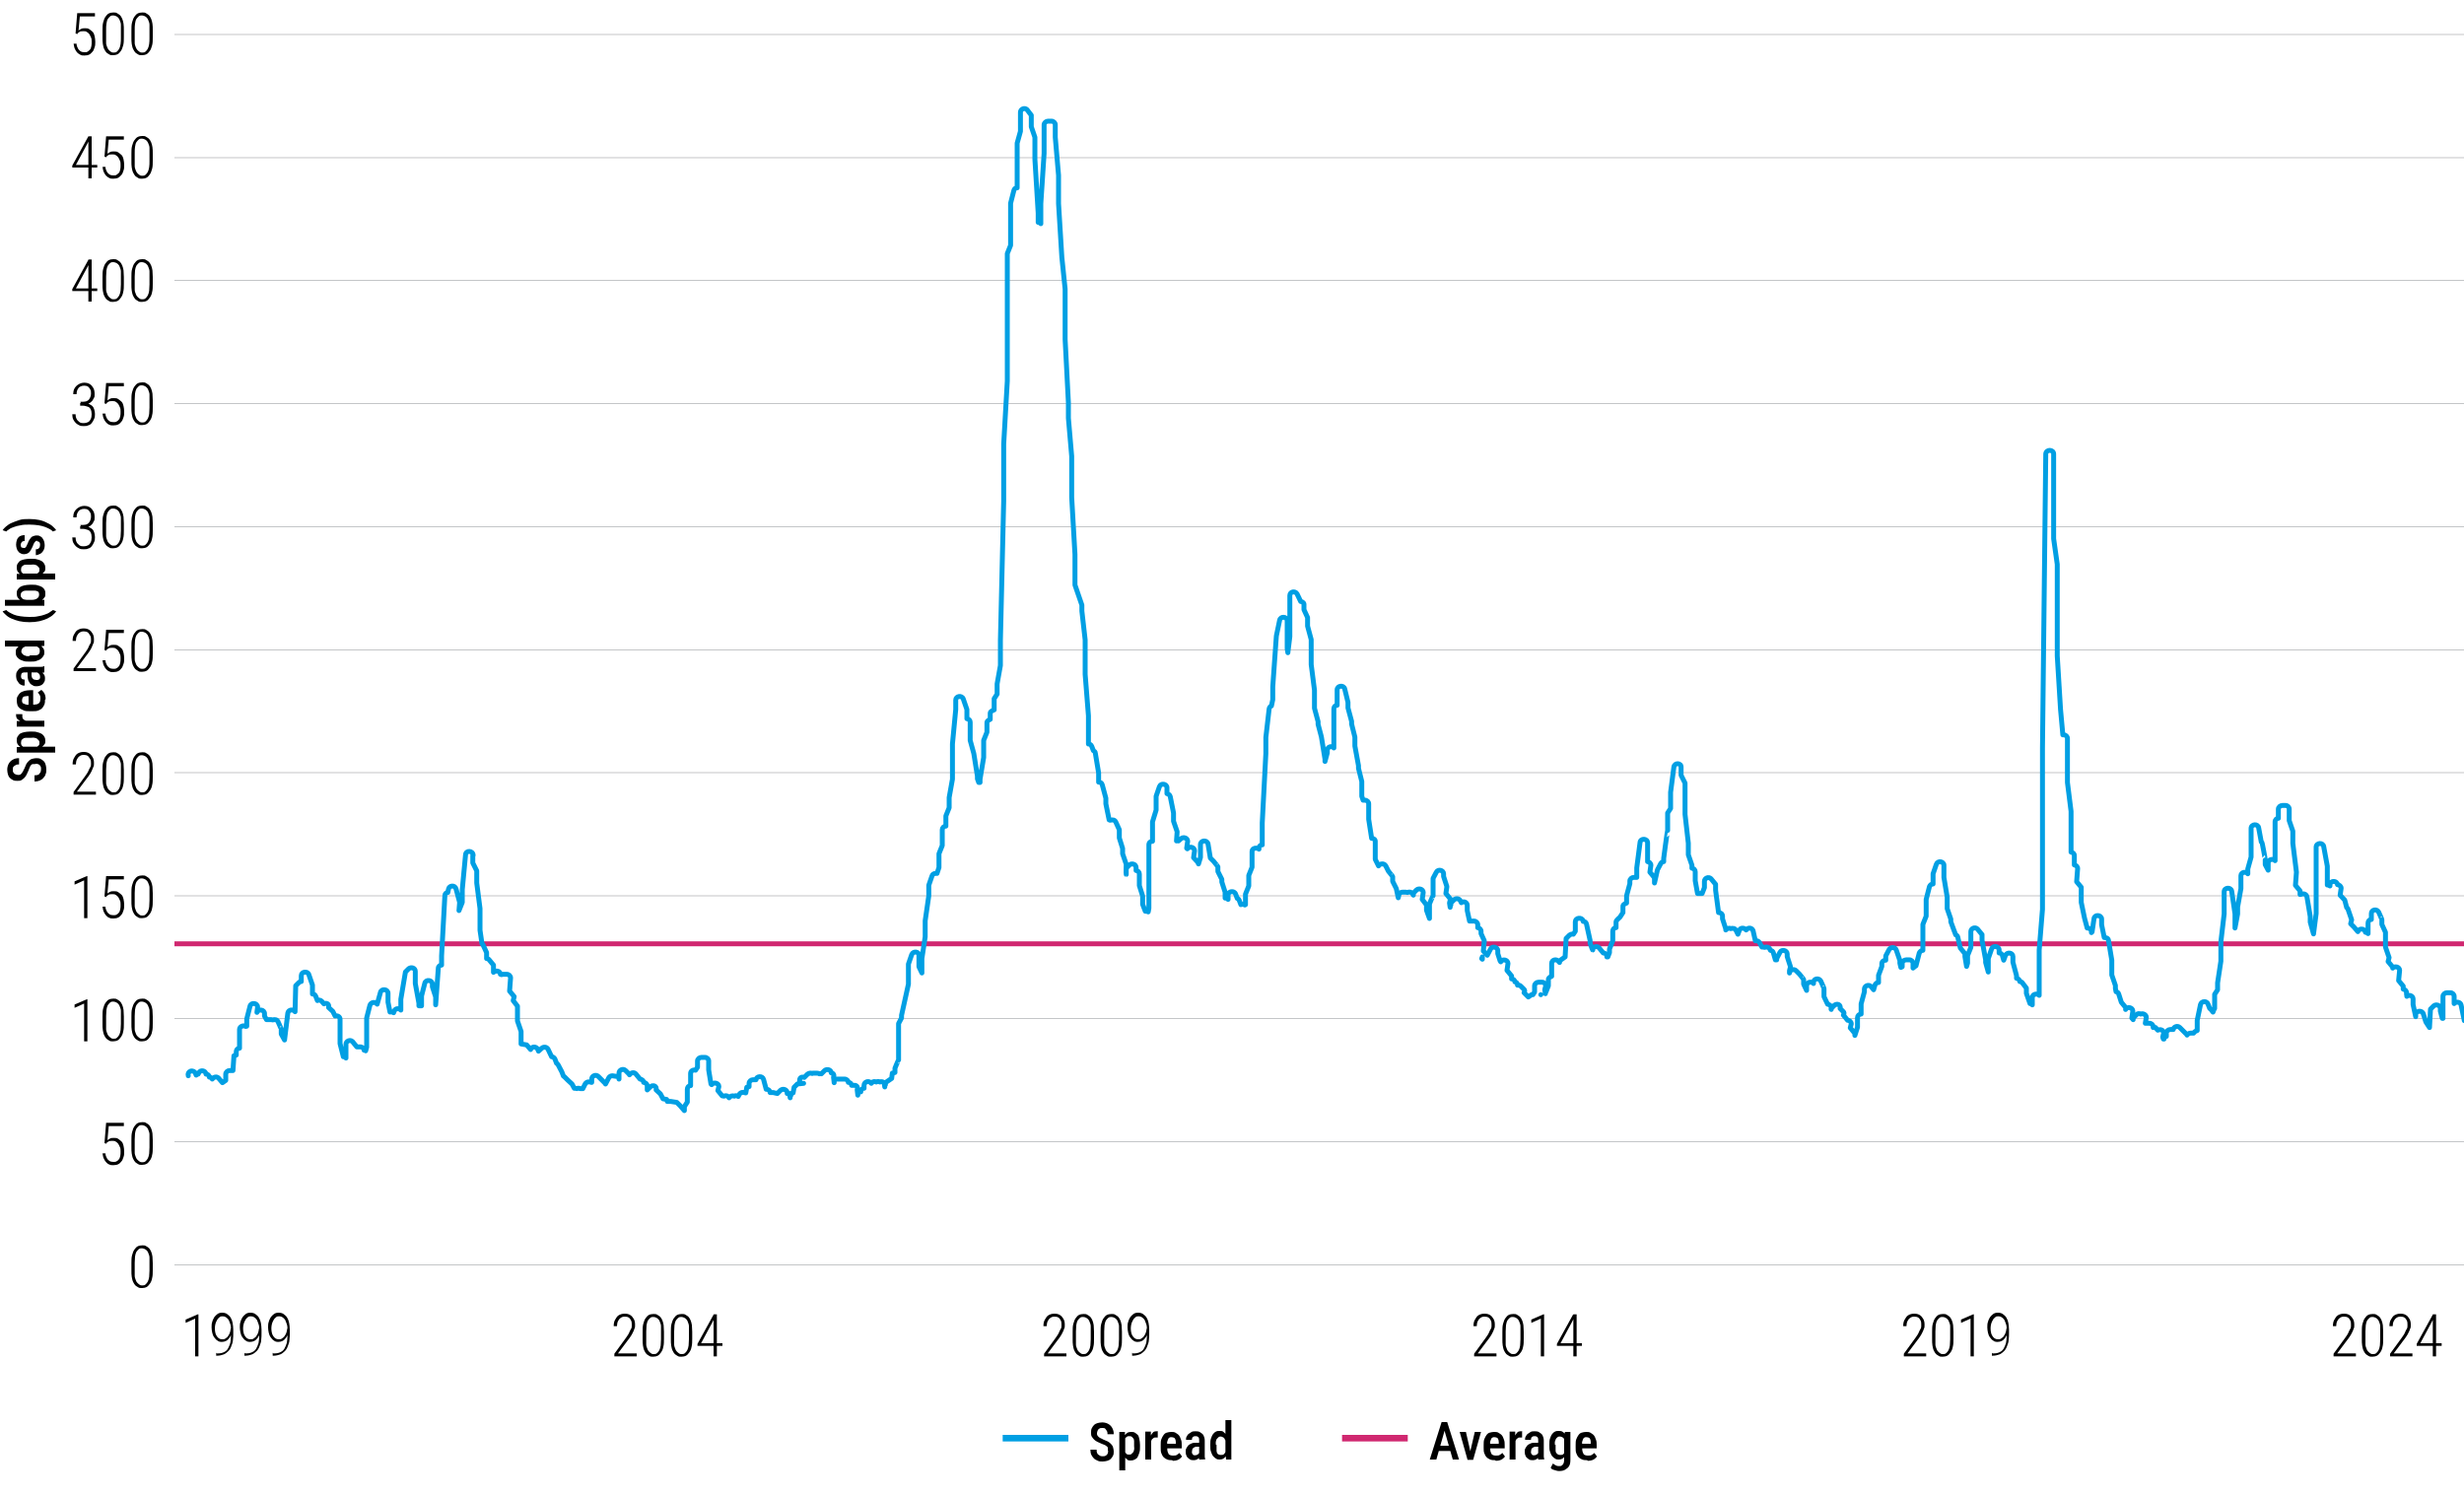 <?xml version="1.0" encoding="UTF-8"?> <svg xmlns="http://www.w3.org/2000/svg" version="1.1" viewBox="0 0 750 455"><defs><style> .cls-1, .cls-2 { stroke-miterlimit: 10; stroke-width: 2px; } .cls-1, .cls-2, .cls-3, .cls-4, .cls-5 { fill: none; } .cls-1, .cls-4 { stroke: #009fe3; } .cls-2, .cls-3 { stroke: #d02870; } .cls-3, .cls-4 { stroke-width: 1.5px; } .cls-3, .cls-4, .cls-5 { stroke-linejoin: round; } .cls-4 { stroke-linecap: round; } .cls-5 { stroke: #a7a9ac; stroke-width: .2px; } </style></defs><g><g id="Scale"><line class="cls-5" x1="53.1" y1="10.5" x2="750" y2="10.5"></line><line class="cls-5" x1="53.1" y1="48" x2="750" y2="48"></line><line class="cls-5" x1="53.1" y1="85.4" x2="750" y2="85.4"></line><line class="cls-5" x1="53.1" y1="122.9" x2="750" y2="122.9"></line><line class="cls-5" x1="53.1" y1="160.3" x2="750" y2="160.3"></line><line class="cls-5" x1="53.1" y1="197.8" x2="750" y2="197.8"></line><line class="cls-5" x1="53.1" y1="235.2" x2="750" y2="235.2"></line><line class="cls-5" x1="53.1" y1="347.6" x2="750" y2="347.6"></line><line class="cls-5" x1="53.1" y1="272.7" x2="750" y2="272.7"></line><line class="cls-5" x1="53.1" y1="310.1" x2="750" y2="310.1"></line><line class="cls-5" x1="53.1" y1="385" x2="750" y2="385"></line></g><g id="Graph"><line class="cls-3" x1="53.1" y1="287.3" x2="750" y2="287.3"></line><path class="cls-4" d="M750.1,310.7l-1-4.8c-.2-.9-1.5-1.1-2.1-.4v-2.2c0-.6-.5-1.1-1.2-1.1h-1c-.6,0-1.2.5-1.2,1.1v6.7c0,0-.1,0-.2,0l-.6-2.2v-.8c0-1-1.3-1.4-2-.8l-1,1-.3,5.6-1.1-1.7-.8-2.5c-.4-1.2-2.3-.9-2.3.3v.6l-.8-3.7v-1.7c0-1-1.3-1.4-1.9-.8v-.3c-.1,0-.1-.8-.1-.8,0-.6-.5-1-1-1.1v-.9l-1.4-1.7.3-3.1c0-1.1-1.5-1.4-2.1-.7v-.3l-1.4-1.7.3-1.2-1.1-3.2v-4.5c0,0-1.1-2.4-1.1-2.4v-1.4c.1,0-1-2.4-1-2.4-.6-1-2.2-.7-2.2.5v1.8c-.6,0-1,.5-1,1.1v3.2c-.2-.2-.5-.4-.8-.4-.1-1.1-1.9-1.4-2.3-.2h0c0,0-1.2-1.4-1.2-1.4l-1-1,.3-1.2-1.1-3.2c0-.2-.2-.4-.4-.5l-.6-2.3-1.4-1.5.3-2.1c0-.6-.5-1-1.1-1.1-.1-1.2-2.1-1.4-2.3,0v.4c-.3-.2-.5-.3-.8-.3v-5.7l-1.1-6c-.2-1.3-2.3-1.2-2.3.2v20.2l-.8,6.2s0,0,0,0l-1-3.6v-1.7s-1-6-1-6c-.2-.9-1.2-1.1-1.9-.7h-.2v-1.1l-1.4-1.7.3-4-1.1-8.8v-3.7s-1.1-3.2-1.1-3.2v-3.5c0-.6-.5-1.1-1.1-1.1h-1c-.6,0-1.2.5-1.2,1.1v2.8c-.5,0-1,.4-1,1.1v11.8c-.6-.7-2.1-.4-2.1.7v2.2l-.9-1.7v-1.4c.1,0-.9-5-.9-5,0-.2-.1-.4-.3-.5l-.8-4.3c-.2-1.3-2.3-1.2-2.3.2v8.7l-1,3.6v1.5c-.6-.8-2.1-.5-2.1.6v3.9l-1,5.6v2.1s-.8,4.3-.8,4.3v-4.3s-1-6.9-1-6.9c-.2-1.3-2.3-1.2-2.3.2v6.7l-1,8.5v5.9s-1,6.6-1,6.6v2.1s-.9,1.4-.9,1.4v4.3c-.1,0-.5,1.1-.5,1.1l-.7-.9c0,0-.2-.1-.3-.2l-.5-1.3c-.4-1.1-2-1-2.3.1l-1,4.8v3.1c-.8.3-1,.6-1.1.8h-.9c-.5,0-.9.3-1.1.6,0-.1,0-.2-.2-.3l-1-1-1-1c-.7-.7-1.9-.2-2,.6h-.9c-.6,0-1.2.5-1.2,1.1v1l-.7.2v.6h-.2l-.2-.6.3-1.2c0-.9-1-1.3-1.8-.9l-.7-.8h-.7v-.2c0-.6-.5-1.1-1.2-1.1h-1c0,0-.1,0-.2,0l.3-1.8c0-.8-1-1.3-1.7-1-.4-.2-1-.2-1.3.2l-1,1v.5s-.4-.5-.4-.5l.3-2.1c0-1.1-1.7-1.5-2.2-.5h0s.1-.5.1-.5l-1.4-1.7-.8-2.5c-.1-.4-.4-.6-.8-.7l-.2-1v-.9l-1.1-3.2v-4.5c0,0-1-6-1-6-.1-.7-.7-.9-1.3-.9l-.8-3.9v-1.7c0-1.3-2.1-1.5-2.3-.2l-.6,4.1c0,0-.1.1-.2.2v-.3c0-.7-.7-1.1-1.3-1.1l-.8-3-1-4.8v-4.6s-1.4-1.7-1.4-1.7l.3-4c0-.6-.5-1-1-1.1v-2.8c0-.7-.5-1-1-1.1v-12.4l-1.1-8.8v-13.4c0-.6-.5-1.1-1.2-1.1h-.2l-.7-7.7-1-16.3v-27.9s-1.1-7.8-1.1-7.8v-25.8s0,0,0,0h0c0-1.4-2.3-1.5-2.4,0l-1,89.5v49.1s-1,12.4-1,12.4v13.8c-.6-.7-2.1-.4-2.1.7v2.2h0c-.2-.3-.5-.4-.7-.4l-1.1-3.1v-1.6c0,0-1.3-1.7-1.3-1.7-.2-.2-.5-.3-.7-.3,0-.5-.5-.9-1-1v-.8l-1.1-4.1v-1.7c0-1.2-1.8-1.5-2.3-.3l-.5,1.4-.4-1.4c-.1-.5-.6-.8-1-.8v-.9c0-1.2-1.9-1.5-2.3-.3l-1,2.9v4.1h0l-.8-2.9v-.8l-1.1-6v-1.7s-1.4-1.7-1.4-1.7c-.7-.7-2-.2-2,.8v4.8l-1,2.5v2.3c0,0-.3,1-.3,1l-.5-3v-.9l-1.4-1.7-.8-3.4c-.1-.3-.3-.5-.6-.6l-.5-1.3-1-2.7v-.8l-1.1-3.2v-3.5c0,0-1-6-1-6v-3.7c0-1.2-1.9-1.5-2.3-.3l-1,2.9v3.1c-.5,0-.9.3-1.1.8l-1,3.9v5.1s-1,2.5-1,2.5v7.9c-.5,0-.9.4-1.1.8l-1,3.9c-.5.3-.7.6-.9.7v-1.4c0-.6-.5-1.1-1.1-1.1h-1c-.6,0-1.2.5-1.2,1.1v1l-.4.2-.3-1.3v-.8l-1.1-3.2c-.3-.9-1.7-1-2.2-.1l-1,1.9v1.3c-.6,0-1.2.4-1.2,1.1v.8l-1,2.7v2.2c-.5,0-.9.3-1.1.8l-.4,1.4-.8-1c-.7-.7-2-.2-2,.8v.8l-1,3.7v3.1c-.6,0-1.1.5-1.1,1.1v2.9l-.8,2.5v-.6l-1.4-1.7.3-1.2c0-.6-.5-1.1-1.1-1.1l-1.3-1.6c.3-.5.2-.8,0-1l-1-1c.3-1.2-.9-1.6-1.7-1l-1,1v.3c-.1,0,0-.5,0-.5,0-.6-.5-1-1.1-1.1l-1.1-2.3v-2.4c.1,0-1-2.4-1-2.4-.6-1-2.2-.7-2.2.5v.3c-.6-.8-2.1-.4-2.1.7v1.4l-.9-1.9v-1.4c.1,0-1.3-1.7-1.3-1.7l-1-1c-.7-.7-2-.2-2,.7v-.7c0,0,.3-1.2.3-1.2l-1-3.1v-.8c0-1.1-1.7-1.5-2.2-.5l-1,1.9v.4s-.4,0-.4,0l-.6-2.1c-.1-.5-.5-.7-.9-.8l-.2-.4c-.3-.6-1-.7-1.6-.5-.2,0-.3-.1-.5-.1h-.3l-.7-1.3c-.3-.5-.8-.7-1.3-.6l-.7-3.1c-.3-.8-1.3-1-1.9-.4l-.2.2c-.5-.7-1.8-.8-2.1.2l-.4,1.1-.6-1.2c-.3-.6-1-.7-1.6-.5-.5-.3-1.2,0-1.5.4v-.3c0,0-1-3.1-1-3.1v-.8c0-.7-.6-1.1-1.2-1.1l-.9-6.8v-1.8s-1.4-1.7-1.4-1.7c-.7-.7-2-.2-2,.8v1.9l-.7,1.8c0,0-.1,0-.2,0h-1c0,0-.2,0-.2,0l-.7-3.9v-2.7c0-.6-.4-1-1-1.1v-.9l-1.1-3.2v-3.5c0,0-1-8.8-1-8.8v-9.5s-1.2-2.4-1.2-2.4v-2.4c.1-1.4-2-1.5-2.2-.1l-1,7.7v4.9s-.9,1.4-.9,1.4v5.3c-.1,0-1.2,8.5-1.2,8.5v1c-.4,0-.7.3-.9.6l-1,1.9-.9,4v-1.6l-1.4-1.7.3-2.1c0-.6-.5-1-1-1.1v-5.7c0-1.4-2.2-1.5-2.3-.1l-1,7.7v2.9h-.9c-.6,0-1.2.5-1.2,1.1v.8l-1,3.7v2.2c-1,.4-1.1.7-1.1,1v1.9l-.9,1.4c-1,.9-1.2,1.2-1.2,1.4v1.8c-.6,0-1,.5-1,1.1v2.9l-1,2.5v1.1c0,0-.5,1.3-.5,1.3h-.3c0-.8-.5-1.2-1.1-1.2l-1.3-1.6c-.6-.6-1.7-.3-1.9.4v.3c-.1,0-.8-2.1-.8-2.1v-.8l-1.1-5c-.1-.5-.5-.8-1-.8v-.2c-.5-1.2-2.4-.9-2.4.3v2.9l-.6.9c-.4-.1-.8,0-1.2.3l-1,1-.3,5.6-1.7,1.2v.5c0,0-.2-.2-.2-.2-.6-1-2.2-.7-2.2.5v3.9c-.9.4-1,.7-1,1v1.9l-.7,1.8h-.2v.6h0c0,.1-.2-1.2-.2-1.2l.3-1.2c0-.6-.5-1.1-1.2-1.1h-1c-.6,0-1.2.5-1.2,1.1v1.9l-.5.8h-.4l-1,.7h0c0,0-1.3-1.3-1.3-1.3.3-.5.2-.8,0-1l-1-1c-.3-.3-.6-.3-1-.3,0-.6-.3-.9-.8-1,0-.5-.5-.9-1-.9v-.9l-1.4-1.7.3-2.1c0-1.1-1.7-1.5-2.2-.5l-.2-.3-.7-2.2v-.9c0-1.1-1.7-1.5-2.2-.5l-1,1.9h0c0,0-.1-.2-.2-.3l-1-1,.3-3.1-1-2.2v-.7c0-.6-.5-1-1-1.1v-.9c0-.6-.5-1.1-1.2-1.1h-1c0,0-.2,0-.3,0l-.7-3.2v-1.6c0-.9-1.1-1.4-1.8-.8l-.3-.6c-.4-.7-1.3-.8-1.9-.3l-1,1v.6h-.2v.7c0,0-.2-1.3-.2-1.3l.3-1.2-1.4-1.7.3-2.1-1-3.1v-.8c0-1.1-1.7-1.5-2.2-.5l-1,1.9v5.3c-.1,0-1.1,2.5-1.1,2.5v4.4c0,0-.9-2.5-.9-2.5v-1.6c0,0-1.3-1.7-1.3-1.7l.3-2.1c0-1-1.3-1.4-2-.8l-1,1v.6c0,0-.1-.1-.1-.1-.2-.8-1.1-1-1.7-.7-.2,0-.3-.1-.5-.1h-1c-.5,0-1,.3-1.1.8l-.2.9-.6-2.8-1.1-2.2v-1.4c.1,0-1.3-1.7-1.3-1.7l-.8-1.6c-.5-.9-1.8-.7-2.2,0l-1-2v-5.3c.1-.7-.5-1.1-1.1-1.1l-.9-5.8v-4.7c0-.6-.5-1.1-1.2-1.1h-.5l-.4-1.2v-4.5c0,0-1-4-1-4v-.8l-1.1-6v-2.7s-1-4-1-4v-.8l-1.1-4.1v-1.7s-1-4.1-1-4.1c-.3-1.2-2.3-1-2.3.3v4.7c-.6,0-1,.5-1,1.1v11.9h0c-.7-.8-2-.3-2,.7v.8l-.7,2.6v-.7c0,0-1.1-6.8-1.1-6.8l-1-3.8v-.8l-1.1-4.1v-5.5s-1-7.8-1-7.8v-7.6s-1.1-4.1-1.1-4.1v-2.6s-1.1-2.4-1.1-2.4v-1.4c.1-.6-.4-1-1-1.1l-1.1-2.3c-.6-1-2.2-.7-2.2.5v12.5l-.6,4.9-.2-1.2v-8.5c0-1.3-2-1.5-2.3-.2l-1,4.8-1.1,15.5v3.9s-.4,1.9-.4,1.9c-.3.1-.6.4-.7.9l-1,8.7v4.9s-1.1,21.1-1.1,21.1v6.7c-.5,0-.9.3-1,.9v.4c-.7-.6-2.1-.3-2.1.7v4.8l-1,2.5v3.2c0,0-1,2.5-1,2.5v3.2c0,0-.2.1-.2.1-.3-.2-.8-.3-1.2-.1l-.5-1.3c-.1-.3-.3-.5-.6-.6l-.5-1.3c-.4-1.2-2.3-.9-2.3.3v1.3c-.2-.3-.5-.4-.9-.4v-1.8c0,0-1-3.1-1-3.1v-.8l-1.2-2.4v-1.4c.1,0-1.3-1.7-1.3-1.7l-1-1-.7-4.3c-.3-1.3-2.3-1.1-2.3.2v3.9l-.6,2s0,0,0,0l-.2-.5-1.3-1.4.3-2.1c0-1-1.3-1.4-2-.8l-.2.2-.2-.2.3-2.1c0-1-1.3-1.4-2-.8l-.8.7c-.2,0-.4-.1-.6,0l.2-2.8-1.1-3.2v-2.5c0,0-1-5-1-5-.1-.5-.6-.8-1-.9v-1.8c0-1.2-1.9-1.5-2.3-.3l-1,2.9v4.2c0,0-1.1,3.6-1.1,3.6v5.9c-.6,0-1.1.4-1.1,1.1v19.3l-.2,1.1c-.2-.1-.4-.2-.7-.2h-.2l-.8-2.1v-2.5c0,0-1-3.2-1-3.2v-3.5c0-.6-.4-1-1-1.1v-.9c0-1-1.3-1.4-2-.8l-1,1v1.9c-.1,0,0-3.1,0-3.1l-1.1-3.2v-1.6c0,0-1-3.2-1-3.2v-2.5c0,0-1.1-2.4-1.1-2.4-.3-.6-1-.7-1.6-.5-.1,0-.3,0-.4-.1l-1-4.9v-1.7s-1.1-4.1-1.1-4.1c-.1-.5-.6-.8-1.1-.8v-2.8c0,0-1-6-1-6,0-.4-.3-.6-.6-.8l-.5-1.3c-.2-.5-.6-.7-1-.7v-8.6l-1-12.6v-10.5s-1-8.8-1-8.8v-1.8s-1.1-3.2-1.1-3.2l-1-2.9v-9.3c0,0-1-17.4-1-17.4v-12.5s-1-11.6-1-11.6v-4.7s-1-19.3-1-19.3v-15.3s-1-9.7-1-9.7l-1-16.3v-8.6s-1-11.6-1-11.6v-3.8c0-.6-.5-1.1-1.2-1.1h-1c-.6,0-1.2.5-1.2,1.1v8.7l-1,15.3v6.1c-.2-.2-.5-.4-.8-.4v-2.8l-1-16.4v-6.7s-1.1-3.2-1.1-3.2v-3.5c0,0-1.3-1.7-1.3-1.7-.7-.7-2-.2-2,.8v5.8l-1,3.6v13.6c-.5,0-.9.3-1,.8l-1,3.9v12.8s-1,2.5-1,2.5v38.8c0,0-1.1,19.2-1.1,19.2v17.4s-1,42.3-1,42.3v7.7s-1,5.6-1,5.6v3.1s-.9,1.4-.9,1.4v3.4c-1,.4-1.2.7-1.2,1v1.9c-.9.4-1,.7-1,1v2.9l-1,2.5v5.2c0,0-1.1,6.6-1.1,6.6v1c-.1,0-.3,0-.4,0l-.4-1.1v-.8l-1.1-6.9-1.1-4v-5.5c0-.6-.4-1-1-1.1v-2.8l-1.1-3.2c-.4-1.2-2.3-.9-2.3.3v2.9l-1,10.5v10.7s-1,5.6-1,5.6v3.1s-1,2.5-1,2.5v3.1c-.6,0-1.1.5-1.1,1.1v4.8l-1,2.5v4.2c0,0-.6,1.8-.6,1.8h-.4c-.5,0-1,.3-1.1.7l-1,2.9v3.2c0,0-1.1,7.6-1.1,7.6v4.9s-1,6.6-1,6.6v4.4s-.9-1.9-.9-1.9v-3.4c.1-1.2-1.7-1.5-2.2-.3l-1,2.9v6.1c0,0-2.1,9.5-2.1,9.5v.8s-.9,1.7-.9,1.7v11.1c-.1,0-1.1,2.5-1.1,2.5v1.3c0,0-.8.2-.8.2l-.2,1.6h0l-1.9,1.3v.6h-.2v.7c0,0-.2-1.3-.2-1.3-.4-.3-.9-.4-1.3-.2-.3-.2-.7-.2-1.1,0-.4-.2-1-.2-1.3.2l-.2.2-.2-.2c-.7-.7-2-.2-2,.8v.9c-.6,0-1,.5-1,1.1h0s-.9-.1-.9-.1v1.1l-.2-1.7c.3-.8-.2-1.3-.8-1.3h-.9c0-.5-.5-.9-1-.9,0-.5-.5-1-1.2-1h-3.1v1.1l-.2-1.7c.3-.7-.1-1.2-.7-1.3,0-.9-1.3-1.3-2-.7l-1,1c-.2,0-.4-.1-.6,0-.2-.1-.4-.2-.7-.2h-1c-.2,0-.4,0-.5.1-.4-.2-1-.1-1.4.2l-1,1c-.9-.3-1.4.2-1.4.8v1h1.2l-1.9.2-1,1-.3,1.7-.7.2v.6h-.2v.7c0,0-.2-1.3-.2-1.3h-.7v-.2c0-1-1.3-1.4-2-.8l-1,1-1.3-.3h-.9c0-.5-.5-1-1.1-1h-.1l-.8-3c-.3-1.2-2.2-1-2.3.1h-.9c-.6,0-1.2.5-1.2,1.1v1l-.7.2-.3,1.7h-.2c-.5-.3-1.4-.2-1.8.5l-.3.6c-.4-.3-.9-.3-1.2-.1-.5-.2-1.2-.1-1.6.5l-.2-.3c-.4-.4-.9-.4-1.4-.2-.1,0-.3-.1-.5-.1l-1.3-1.6.3-1.2c0-1-1.3-1.4-2-.8l-.2.2-.2-.2-.7-4.3v-2.7c0-.6-.5-1.1-1.2-1.1h-1c-.6,0-1.2.5-1.2,1.1v1.9l-.6.9c-.7-.2-1.5.2-1.5,1v3.7c-.6,0-1,.5-1,1.1v3.9l-.9,1.4v1.2s-1.3-1.5-1.3-1.5l-1-1-1.9-.3h-1l-.2-.6-1.1-.2-.8-1.5-1.3-1.2c.3-1.2-.9-1.6-1.7-1l-1,1h0v-1.2c0-.6-.5-1-1.1-1.1,0-.5-.5-.9-1.1-1l-1.3-1.6c-.6-.6-1.5-.3-1.9.3l-.2-.3-1-1c-.7-.7-2-.2-2,.8v1.8-.7c0,0-2-.3-2-.3-.4,0-.9.2-1.1.6l-1,1.9-.2-.3-1-1-1-1c-.7-.7-2-.2-2,.8v1h-.2c-.5-.3-1.4-.2-1.8.5l-.7,1.4c-.3,0-.6,0-.8,0-.3-.1-.7-.2-1,0-.2,0-.3-.1-.5-.1h-.3l-.7-1.3-1.3-1.2-1-1c0,0-.2-.1-.3-.2l-.5-1.3-1.1-2.1c-.1-.2-.3-.4-.5-.5l-.5-1.3c-.2-.4-.6-.7-1-.7l-1.1-2.3c-.4-.7-1.3-.8-1.9-.3l-1,.9-.2-.5c-.4-1-1.9-1-2.2,0h0c0,0-1.2-1.4-1.2-1.4l-1.7-.3v-3.8l-1.1-3.2v-4.5c0,0-1.3-1.7-1.3-1.7l.3-1.2-1.4-1.7.3-4c0-.6-.5-1.1-1.2-1.1h-1c-.2,0-.4,0-.5.1-.1,0-.3,0-.4-.1,0-1-1.4-1.3-2.1-.6v-2.2l-1.4-1.7c-.2-.2-.5-.3-.7-.3v-1.8s-1.1-2.4-1.1-2.4c0-.1-.2-.3-.3-.3l-.6-4.1v-6.6s-1-7.8-1-7.8v-3.7s-1.2-2.4-1.2-2.4v-2.3c.1,0,.1,0,.1,0h0c0-1.5-2.2-1.6-2.3-.2l-1,10.6v3.9s-1,2.5-1,2.5l.2-2.5-1.1-4.1c-.3-1.2-2.1-1.1-2.3.1l-.2,1c-.5,0-.9.4-.9,1l-1,18.3v2.8c-.5,0-1,.4-1,1l-.8,11.1v-2.4s-1-3.1-1-3.1v-.8c0-1.3-2-1.5-2.3-.3l-1,3.9v3h-.8v-.8l-1.1-6v-3.7c0-1-1.2-1.4-2-.8l-1,1-1.4,8.3v3.3c-.5-.6-1.7-.6-2,.3l-.2.5c-.3-.2-.7-.3-1.1-.2l-.6-3v-2.7c0-1.3-2-1.5-2.3-.3l-1,3.6-.2-.2c-.6-.6-1.7-.3-2,.5l-1,3.9v8.9s-.3,1.1-.3,1.1c-.1-.1-.3-.2-.5-.2,0-.5-.5-1-1.2-1h-1l-1.3-1.6c-.7-.7-2-.2-2,.8v4.2c-.2-.3-.5-.4-.8-.4l-1-4v-7.4c0-.8-.8-1.2-1.5-1l-.7-1.4-1.3-1.2c.3-1.1-.7-1.5-1.4-1.1l-.7-.8c-.4-.4-.9-.4-1.3-.2l-.5-1.3c-.2-.5-.6-.7-1-.7v-.2c0,0,0-2.5,0-2.5l-1.1-3.2c-.4-1.2-2.3-.9-2.3.3v1.8c-.2,0-.5.1-.7.3l-1,1-.2,7.9c-.5-.8-2-.7-2.2.4l-1,8.2-1-1.8v-1.4c.1,0-1-2.4-1-2.4-.3-.6-1-.7-1.6-.5-.2,0-.3-.1-.5-.1h-1c-.1,0-.2,0-.4,0l-.6-1.1v-.7c0-1.3-1.9-1.5-2.3-.4l.2-1.6c0-1.3-2-1.5-2.3-.3l-1,3.9v2.2c-.1,0-.2,0-.3.1-.7-.5-1.9,0-1.9.9v5.7c-.6,0-1,.5-1,1.1v1l-.7.2-.3,4.5h-1c-.6,0-1.2.5-1.2,1.1v1.9l-1,.7-1.2-1.4c-.6-.6-1.5-.3-1.9.3-.2-.3-.5-.6-.9-.6,0-.5-.5-.9-1-.9-.1-1.1-1.7-1.4-2.2-.4l-.2.4c-.2,0-.4.1-.6.3l-.2-.5c-.2-.6-.9-.9-1.5-.7-.6.2-.9.8-.7,1.4M451.2,291.3v.7s-.2-.2-.2-.2c.1-.2.2-.4.2-.5ZM469,302.8h0"></path></g><g id="Labels"><g><path d="M29.2,241v.9h-6.8v-.8l3.5-4.8c.4-.6.8-1.1,1-1.6s.4-.9.6-1.2.2-.7.2-1.1c0-.5,0-1-.3-1.4s-.4-.7-.7-.9-.7-.3-1.2-.3-.9.1-1.3.4c-.4.3-.6.6-.8,1-.2.4-.3,1-.3,1.5h-1c0-.7.1-1.4.4-1.9s.6-1.1,1.1-1.4,1.1-.5,1.8-.5,1.2.1,1.7.4c.5.3.8.7,1.1,1.2.3.5.4,1.1.4,1.8s0,.8-.2,1.2-.3.8-.5,1.2-.4.8-.7,1.2c-.3.4-.5.8-.8,1.1l-3,4h5.6Z"></path><path d="M37.7,234.4v2.1c0,.9,0,1.8-.2,2.5-.1.7-.4,1.3-.7,1.7s-.6.8-1,1-.9.3-1.4.3-.8,0-1.1-.2-.7-.4-.9-.6c-.3-.3-.5-.7-.7-1.1s-.3-1-.4-1.5-.1-1.3-.1-2v-2.1c0-.9,0-1.8.2-2.5s.4-1.3.7-1.7c.3-.4.6-.8,1-1,.4-.2.9-.3,1.4-.3s.8,0,1.1.2.7.4.9.6.5.6.7,1.1.3.9.4,1.5c0,.6.1,1.3.1,2ZM36.8,236.7v-2.4c0-.6,0-1.1,0-1.6s-.2-.9-.3-1.2c-.1-.4-.3-.7-.5-.9s-.4-.4-.7-.5-.5-.2-.8-.2-.7,0-1,.3-.5.5-.7.8c-.2.4-.3.8-.4,1.4,0,.6-.1,1.2-.1,1.9v2.4c0,.6,0,1.1,0,1.6,0,.5.2.9.3,1.2.1.4.3.7.5.9.2.2.4.4.7.6s.5.2.8.2.7,0,1-.3.5-.5.7-.9.3-.8.4-1.4c0-.6.1-1.2.1-1.9Z"></path><path d="M46.5,234.4v2.1c0,.9,0,1.8-.2,2.5-.1.7-.4,1.3-.7,1.7s-.6.8-1,1-.9.3-1.4.3-.8,0-1.1-.2-.7-.4-.9-.6c-.3-.3-.5-.7-.7-1.1s-.3-1-.4-1.5-.1-1.3-.1-2v-2.1c0-.9,0-1.8.2-2.5s.4-1.3.7-1.7c.3-.4.6-.8,1-1,.4-.2.9-.3,1.4-.3s.8,0,1.1.2.7.4.9.6.5.6.7,1.1.3.9.4,1.5c0,.6.1,1.3.1,2ZM45.5,236.7v-2.4c0-.6,0-1.1,0-1.6s-.2-.9-.3-1.2c-.1-.4-.3-.7-.5-.9s-.4-.4-.7-.5-.5-.2-.8-.2-.7,0-1,.3-.5.5-.7.8c-.2.4-.3.8-.4,1.4,0,.6-.1,1.2-.1,1.9v2.4c0,.6,0,1.1,0,1.6,0,.5.2.9.3,1.2.1.4.3.7.5.9.2.2.4.4.7.6s.5.2.8.2.7,0,1-.3.5-.5.7-.9.3-.8.4-1.4c0-.6.1-1.2.1-1.9Z"></path></g><g><path d="M24.4,160.8v-.7h1c.6,0,1.2,0,1.6.3s.8.4,1.1.7c.3.3.5.7.6,1.1s.2.8.2,1.3,0,1.1-.3,1.6c-.2.5-.4.8-.7,1.2s-.7.6-1.1.7c-.4.2-.8.2-1.3.2s-.9,0-1.3-.2-.8-.4-1.1-.7c-.3-.3-.6-.7-.8-1.1s-.3-1-.3-1.6h1c0,.5.1,1,.3,1.4.2.4.5.7.9,1s.8.3,1.3.3.9-.1,1.3-.3.6-.5.8-.9.3-.9.3-1.5-.1-1.1-.3-1.5-.5-.7-.9-.8-.9-.3-1.4-.3h-.9ZM24.4,159.8h.9c.5,0,1-.1,1.3-.3.4-.2.6-.5.8-.9s.3-.8.3-1.2,0-1-.2-1.3-.4-.7-.7-.9c-.3-.2-.7-.3-1.2-.3s-.8.1-1.2.3-.6.5-.8.9-.3.9-.3,1.4h-1c0-.7.1-1.3.4-1.8s.7-.9,1.2-1.2,1.1-.5,1.7-.5,1.2.1,1.7.4.8.7,1.1,1.2.4,1.2.4,1.9,0,.8-.2,1.1-.3.7-.6,1-.6.6-1,.7-.9.3-1.4.3h-1v-.7Z"></path><path d="M37.7,159.3v2.1c0,.9,0,1.8-.2,2.5-.1.7-.4,1.3-.7,1.7s-.6.8-1,1-.9.3-1.4.3-.8,0-1.1-.2-.7-.4-.9-.6c-.3-.3-.5-.7-.7-1.1s-.3-1-.4-1.5-.1-1.3-.1-2v-2.1c0-.9,0-1.8.2-2.5s.4-1.3.7-1.7c.3-.4.6-.8,1-1,.4-.2.9-.3,1.4-.3s.8,0,1.1.2.7.4.9.6.5.6.7,1.1.3.9.4,1.5c0,.6.1,1.3.1,2ZM36.8,161.6v-2.4c0-.6,0-1.1,0-1.6s-.2-.9-.3-1.2c-.1-.4-.3-.7-.5-.9s-.4-.4-.7-.5-.5-.2-.8-.2-.7,0-1,.3-.5.5-.7.8c-.2.4-.3.8-.4,1.4,0,.6-.1,1.2-.1,1.9v2.4c0,.6,0,1.1,0,1.6,0,.5.2.9.3,1.2.1.4.3.7.5.9.2.2.4.4.7.6s.5.2.8.2.7,0,1-.3.5-.5.7-.9.3-.8.4-1.4c0-.6.1-1.2.1-1.9Z"></path><path d="M46.5,159.3v2.1c0,.9,0,1.8-.2,2.5-.1.7-.4,1.3-.7,1.7s-.6.8-1,1-.9.3-1.4.3-.8,0-1.1-.2-.7-.4-.9-.6c-.3-.3-.5-.7-.7-1.1s-.3-1-.4-1.5-.1-1.3-.1-2v-2.1c0-.9,0-1.8.2-2.5s.4-1.3.7-1.7c.3-.4.6-.8,1-1,.4-.2.9-.3,1.4-.3s.8,0,1.1.2.7.4.9.6.5.6.7,1.1.3.9.4,1.5c0,.6.1,1.3.1,2ZM45.5,161.6v-2.4c0-.6,0-1.1,0-1.6s-.2-.9-.3-1.2c-.1-.4-.3-.7-.5-.9s-.4-.4-.7-.5-.5-.2-.8-.2-.7,0-1,.3-.5.5-.7.8c-.2.4-.3.8-.4,1.4,0,.6-.1,1.2-.1,1.9v2.4c0,.6,0,1.1,0,1.6,0,.5.2.9.3,1.2.1.4.3.7.5.9.2.2.4.4.7.6s.5.2.8.2.7,0,1-.3.5-.5.7-.9.3-.8.4-1.4c0-.6.1-1.2.1-1.9Z"></path></g><g><path d="M29.6,87.7v.9h-7.6v-.6l4.9-8.9h.8l-1.1,2.2-3.5,6.5h6.5ZM27.9,79v12.8h-1v-12.8h1Z"></path><path d="M37.7,84.3v2.1c0,.9,0,1.8-.2,2.5-.1.7-.4,1.3-.7,1.7s-.6.8-1,1-.9.3-1.4.3-.8,0-1.1-.2-.7-.4-.9-.6c-.3-.3-.5-.7-.7-1.1s-.3-1-.4-1.5-.1-1.3-.1-2v-2.1c0-.9,0-1.8.2-2.5s.4-1.3.7-1.7c.3-.4.6-.8,1-1,.4-.2.9-.3,1.4-.3s.8,0,1.1.2.7.4.9.6.5.6.7,1.1.3.9.4,1.5c0,.6.1,1.3.1,2ZM36.8,86.6v-2.4c0-.6,0-1.1,0-1.6s-.2-.9-.3-1.2c-.1-.4-.3-.7-.5-.9s-.4-.4-.7-.5-.5-.2-.8-.2-.7,0-1,.3-.5.5-.7.8c-.2.4-.3.8-.4,1.4,0,.6-.1,1.2-.1,1.9v2.4c0,.6,0,1.1,0,1.6,0,.5.2.9.3,1.2.1.4.3.7.5.9.2.2.4.4.7.6s.5.2.8.2.7,0,1-.3.5-.5.7-.9.3-.8.4-1.4c0-.6.1-1.2.1-1.9Z"></path><path d="M46.5,84.3v2.1c0,.9,0,1.8-.2,2.5-.1.7-.4,1.3-.7,1.7s-.6.8-1,1-.9.3-1.4.3-.8,0-1.1-.2-.7-.4-.9-.6c-.3-.3-.5-.7-.7-1.1s-.3-1-.4-1.5-.1-1.3-.1-2v-2.1c0-.9,0-1.8.2-2.5s.4-1.3.7-1.7c.3-.4.6-.8,1-1,.4-.2.9-.3,1.4-.3s.8,0,1.1.2.7.4.9.6.5.6.7,1.1.3.9.4,1.5c0,.6.1,1.3.1,2ZM45.5,86.6v-2.4c0-.6,0-1.1,0-1.6s-.2-.9-.3-1.2c-.1-.4-.3-.7-.5-.9s-.4-.4-.7-.5-.5-.2-.8-.2-.7,0-1,.3-.5.5-.7.8c-.2.4-.3.8-.4,1.4,0,.6-.1,1.2-.1,1.9v2.4c0,.6,0,1.1,0,1.6,0,.5.2.9.3,1.2.1.4.3.7.5.9.2.2.4.4.7.6s.5.2.8.2.7,0,1-.3.5-.5.7-.9.3-.8.4-1.4c0-.6.1-1.2.1-1.9Z"></path></g><g><path d="M26.6,304.1v12.9h-1v-11.5l-2.9,1.3v-1l3.7-1.6h.2Z"></path><path d="M37.7,309.4v2.1c0,.9,0,1.8-.2,2.5-.1.7-.4,1.3-.7,1.7s-.6.8-1,1-.9.3-1.4.3-.8,0-1.1-.2-.7-.4-.9-.6c-.3-.3-.5-.7-.7-1.1s-.3-1-.4-1.5-.1-1.3-.1-2v-2.1c0-.9,0-1.8.2-2.5s.4-1.3.7-1.7c.3-.4.6-.8,1-1,.4-.2.9-.3,1.4-.3s.8,0,1.1.2.7.4.9.6.5.6.7,1.1.3.9.4,1.5c0,.6.1,1.3.1,2ZM36.8,311.7v-2.4c0-.6,0-1.1,0-1.6s-.2-.9-.3-1.2c-.1-.4-.3-.7-.5-.9s-.4-.4-.7-.5-.5-.2-.8-.2-.7,0-1,.3-.5.5-.7.8c-.2.4-.3.8-.4,1.4,0,.6-.1,1.2-.1,1.9v2.4c0,.6,0,1.1,0,1.6,0,.5.2.9.3,1.2.1.4.3.7.5.9.2.2.4.4.7.6s.5.2.8.2.7,0,1-.3.5-.5.7-.9.3-.8.4-1.4c0-.6.1-1.2.1-1.9Z"></path><path d="M46.5,309.4v2.1c0,.9,0,1.8-.2,2.5-.1.7-.4,1.3-.7,1.7s-.6.8-1,1-.9.3-1.4.3-.8,0-1.1-.2-.7-.4-.9-.6c-.3-.3-.5-.7-.7-1.1s-.3-1-.4-1.5-.1-1.3-.1-2v-2.1c0-.9,0-1.8.2-2.5s.4-1.3.7-1.7c.3-.4.6-.8,1-1,.4-.2.9-.3,1.4-.3s.8,0,1.1.2.7.4.9.6.5.6.7,1.1.3.9.4,1.5c0,.6.1,1.3.1,2ZM45.5,311.7v-2.4c0-.6,0-1.1,0-1.6s-.2-.9-.3-1.2c-.1-.4-.3-.7-.5-.9s-.4-.4-.7-.5-.5-.2-.8-.2-.7,0-1,.3-.5.5-.7.8c-.2.4-.3.8-.4,1.4,0,.6-.1,1.2-.1,1.9v2.4c0,.6,0,1.1,0,1.6,0,.5.2.9.3,1.2.1.4.3.7.5.9.2.2.4.4.7.6s.5.2.8.2.7,0,1-.3.5-.5.7-.9.3-.8.4-1.4c0-.6.1-1.2.1-1.9Z"></path></g><path d="M46.5,384.5v2.1c0,.9,0,1.8-.2,2.5-.1.7-.4,1.3-.7,1.7s-.6.8-1,1-.9.3-1.4.3-.8,0-1.1-.2-.7-.4-.9-.6c-.3-.3-.5-.7-.7-1.1s-.3-1-.4-1.5-.1-1.3-.1-2v-2.1c0-.9,0-1.8.2-2.5s.4-1.3.7-1.7c.3-.4.6-.8,1-1,.4-.2.9-.3,1.4-.3s.8,0,1.1.2.7.4.9.6.5.6.7,1.1.3.9.4,1.5c0,.6.1,1.3.1,2ZM45.5,386.8v-2.4c0-.6,0-1.1,0-1.6s-.2-.9-.3-1.2c-.1-.4-.3-.7-.5-.9s-.4-.4-.7-.5-.5-.2-.8-.2-.7,0-1,.3-.5.5-.7.8c-.2.4-.3.8-.4,1.4,0,.6-.1,1.2-.1,1.9v2.4c0,.6,0,1.1,0,1.6,0,.5.2.9.3,1.2.1.4.3.7.5.9.2.2.4.4.7.6s.5.2.8.2.7,0,1-.3.5-.5.7-.9.3-.8.4-1.4c0-.6.1-1.2.1-1.9Z"></path><g><path d="M23.8,10.4l-.8-.2.5-6.2h5.4v1h-4.6l-.4,4.3c.2-.2.4-.3.8-.5s.7-.2,1.2-.2.9,0,1.3.3.7.5,1,.8.5.8.6,1.3.2,1.1.2,1.7,0,1.2-.2,1.7-.3,1-.6,1.3-.6.7-1,.9-.9.3-1.5.3-.8,0-1.2-.2-.7-.4-1-.7-.5-.7-.7-1.1-.3-1-.4-1.6h.9c0,.6.2,1,.4,1.4s.5.7.8.9.7.3,1.2.3.7,0,1-.2.5-.4.7-.6.3-.6.4-1,.1-.9.1-1.4,0-.9-.2-1.3-.3-.7-.5-1-.5-.5-.8-.7-.6-.2-1-.2-.9,0-1.2.2-.6.4-.8.7Z"></path><path d="M37.7,9.2v2.1c0,.9,0,1.8-.2,2.5s-.4,1.3-.7,1.7-.6.8-1,1-.9.3-1.4.3-.8,0-1.1-.2-.7-.4-.9-.6-.5-.7-.7-1.1-.3-1-.4-1.5-.1-1.3-.1-2v-2.1c0-.9,0-1.8.2-2.5s.4-1.3.7-1.7.6-.8,1-1,.9-.3,1.4-.3.8,0,1.1.2.7.4.9.6.5.6.7,1.1.3.9.4,1.5.1,1.3.1,2ZM36.8,11.5v-2.4c0-.6,0-1.1,0-1.6s-.2-.9-.3-1.2-.3-.7-.5-.9-.4-.4-.7-.5-.5-.2-.8-.2-.7,0-1,.3-.5.5-.7.8-.3.8-.4,1.4-.1,1.2-.1,1.9v2.4c0,.6,0,1.1,0,1.6s.2.9.3,1.2.3.7.5.9.4.4.7.6.5.2.8.2.7,0,1-.3.5-.5.7-.9.3-.8.4-1.4.1-1.2.1-1.9Z"></path><path d="M46.5,9.2v2.1c0,.9,0,1.8-.2,2.5s-.4,1.3-.7,1.7-.6.8-1,1-.9.3-1.4.3-.8,0-1.1-.2-.7-.4-.9-.6-.5-.7-.7-1.1-.3-1-.4-1.5-.1-1.3-.1-2v-2.1c0-.9,0-1.8.2-2.5s.4-1.3.7-1.7.6-.8,1-1,.9-.3,1.4-.3.8,0,1.1.2.7.4.9.6.5.6.7,1.1.3.9.4,1.5.1,1.3.1,2ZM45.5,11.5v-2.4c0-.6,0-1.1,0-1.6s-.2-.9-.3-1.2-.3-.7-.5-.9-.4-.4-.7-.5-.5-.2-.8-.2-.7,0-1,.3-.5.5-.7.8-.3.8-.4,1.4-.1,1.2-.1,1.9v2.4c0,.6,0,1.1,0,1.6s.2.9.3,1.2.3.7.5.9.4.4.7.6.5.2.8.2.7,0,1-.3.5-.5.7-.9.3-.8.4-1.4.1-1.2.1-1.9Z"></path></g><g><path d="M26.6,266.6v12.9h-1v-11.5l-2.9,1.3v-1l3.7-1.6h.2Z"></path><path d="M32.6,273.1l-.8-.2.5-6.2h5.4v1h-4.6l-.4,4.3c.2-.2.4-.3.8-.5.3-.2.7-.2,1.2-.2s.9,0,1.3.3.7.5,1,.8.5.8.6,1.3.2,1.1.2,1.7,0,1.2-.2,1.7-.3,1-.6,1.3c-.3.4-.6.7-1,.9s-.9.3-1.5.3-.8,0-1.2-.2c-.4-.1-.7-.4-1-.7-.3-.3-.5-.7-.7-1.1s-.3-1-.4-1.6h.9c0,.6.2,1,.4,1.4.2.4.5.7.8.9s.7.3,1.2.3.7,0,1-.2c.3-.1.5-.4.7-.6s.3-.6.4-1,.1-.9.1-1.4,0-.9-.2-1.3-.3-.7-.5-1-.5-.5-.8-.7c-.3-.2-.6-.2-1-.2s-.9,0-1.2.2-.6.4-.8.7Z"></path><path d="M46.5,271.9v2.1c0,.9,0,1.8-.2,2.5-.1.7-.4,1.3-.7,1.7s-.6.8-1,1-.9.3-1.4.3-.8,0-1.1-.2-.7-.4-.9-.6c-.3-.3-.5-.7-.7-1.1s-.3-1-.4-1.5-.1-1.3-.1-2v-2.1c0-.9,0-1.8.2-2.5s.4-1.3.7-1.7c.3-.4.6-.8,1-1,.4-.2.9-.3,1.4-.3s.8,0,1.1.2.7.4.9.6.5.6.7,1.1.3.9.4,1.5c0,.6.1,1.3.1,2ZM45.5,274.2v-2.4c0-.6,0-1.1,0-1.6s-.2-.9-.3-1.2c-.1-.4-.3-.7-.5-.9s-.4-.4-.7-.5-.5-.2-.8-.2-.7,0-1,.3-.5.5-.7.8c-.2.4-.3.8-.4,1.4,0,.6-.1,1.2-.1,1.9v2.4c0,.6,0,1.1,0,1.6,0,.5.2.9.3,1.2.1.4.3.7.5.9.2.2.4.4.7.6s.5.2.8.2.7,0,1-.3.5-.5.7-.9.3-.8.4-1.4c0-.6.1-1.2.1-1.9Z"></path></g><g><path d="M29.2,203.4v.9h-6.8v-.8l3.5-4.8c.4-.6.8-1.1,1-1.6s.4-.9.6-1.2.2-.7.2-1.1c0-.5,0-1-.3-1.4s-.4-.7-.7-.9-.7-.3-1.2-.3-.9.1-1.3.4c-.4.3-.6.6-.8,1-.2.4-.3,1-.3,1.5h-1c0-.7.1-1.4.4-1.9s.6-1.1,1.1-1.4,1.1-.5,1.8-.5,1.2.1,1.7.4c.5.3.8.7,1.1,1.2.3.5.4,1.1.4,1.8s0,.8-.2,1.2-.3.8-.5,1.2-.4.8-.7,1.2c-.3.4-.5.8-.8,1.1l-3,4h5.6Z"></path><path d="M32.6,198.1l-.8-.2.5-6.2h5.4v1h-4.6l-.4,4.3c.2-.2.4-.3.8-.5.3-.2.7-.2,1.2-.2s.9,0,1.3.3.7.5,1,.8.5.8.6,1.3.2,1.1.2,1.7,0,1.2-.2,1.7-.3,1-.6,1.3c-.3.4-.6.7-1,.9s-.9.3-1.5.3-.8,0-1.2-.2c-.4-.1-.7-.4-1-.7-.3-.3-.5-.7-.7-1.1s-.3-1-.4-1.6h.9c0,.6.2,1,.4,1.4.2.4.5.7.8.9s.7.3,1.2.3.7,0,1-.2c.3-.1.5-.4.7-.6s.3-.6.4-1,.1-.9.1-1.4,0-.9-.2-1.3-.3-.7-.5-1-.5-.5-.8-.7c-.3-.2-.6-.2-1-.2s-.9,0-1.2.2-.6.4-.8.7Z"></path><path d="M46.5,196.9v2.1c0,.9,0,1.8-.2,2.5-.1.7-.4,1.3-.7,1.7s-.6.8-1,1-.9.3-1.4.3-.8,0-1.1-.2-.7-.4-.9-.6c-.3-.3-.5-.7-.7-1.1s-.3-1-.4-1.5-.1-1.3-.1-2v-2.1c0-.9,0-1.8.2-2.5s.4-1.3.7-1.7c.3-.4.6-.8,1-1,.4-.2.9-.3,1.4-.3s.8,0,1.1.2.7.4.9.6.5.6.7,1.1.3.9.4,1.5c0,.6.1,1.3.1,2ZM45.5,199.1v-2.4c0-.6,0-1.1,0-1.6s-.2-.9-.3-1.2c-.1-.4-.3-.7-.5-.9s-.4-.4-.7-.5-.5-.2-.8-.2-.7,0-1,.3-.5.5-.7.8c-.2.4-.3.8-.4,1.4,0,.6-.1,1.2-.1,1.9v2.4c0,.6,0,1.1,0,1.6,0,.5.2.9.3,1.2.1.4.3.7.5.9.2.2.4.4.7.6s.5.2.8.2.7,0,1-.3.5-.5.7-.9.3-.8.4-1.4c0-.6.1-1.2.1-1.9Z"></path></g><g><path d="M24.4,123.3v-.7h1c.6,0,1.2,0,1.6.3s.8.4,1.1.7c.3.3.5.7.6,1.1s.2.8.2,1.3,0,1.1-.3,1.6c-.2.5-.4.8-.7,1.2s-.7.6-1.1.7c-.4.2-.8.2-1.3.2s-.9,0-1.3-.2-.8-.4-1.1-.7c-.3-.3-.6-.7-.8-1.1s-.3-1-.3-1.6h1c0,.5.1,1,.3,1.4.2.4.5.7.9,1s.8.3,1.3.3.9-.1,1.3-.3.6-.5.8-.9.3-.9.3-1.5-.1-1.1-.3-1.5-.5-.7-.9-.8-.9-.3-1.4-.3h-.9ZM24.4,122.3h.9c.5,0,1-.1,1.3-.3.4-.2.6-.5.8-.9s.3-.8.3-1.2,0-1-.2-1.3-.4-.7-.7-.9c-.3-.2-.7-.3-1.2-.3s-.8.1-1.2.3-.6.5-.8.9-.3.9-.3,1.4h-1c0-.7.1-1.3.4-1.8s.7-.9,1.2-1.2,1.1-.5,1.7-.5,1.2.1,1.7.4.8.7,1.1,1.2.4,1.2.4,1.9,0,.8-.2,1.1-.3.7-.6,1-.6.6-1,.7-.9.3-1.4.3h-1v-.7Z"></path><path d="M32.6,123l-.8-.2.5-6.2h5.4v1h-4.6l-.4,4.3c.2-.2.4-.3.8-.5.3-.2.7-.2,1.2-.2s.9,0,1.3.3.7.5,1,.8.5.8.6,1.3.2,1.1.2,1.7,0,1.2-.2,1.7-.3,1-.6,1.3c-.3.4-.6.7-1,.9s-.9.3-1.5.3-.8,0-1.2-.2c-.4-.1-.7-.4-1-.7-.3-.3-.5-.7-.7-1.1s-.3-1-.4-1.6h.9c0,.6.2,1,.4,1.4.2.4.5.7.8.9s.7.3,1.2.3.7,0,1-.2c.3-.1.5-.4.7-.6s.3-.6.4-1,.1-.9.1-1.4,0-.9-.2-1.3-.3-.7-.5-1-.5-.5-.8-.7c-.3-.2-.6-.2-1-.2s-.9,0-1.2.2-.6.4-.8.7Z"></path><path d="M46.5,121.8v2.1c0,.9,0,1.8-.2,2.5-.1.7-.4,1.3-.7,1.7s-.6.8-1,1-.9.3-1.4.3-.8,0-1.1-.2-.7-.4-.9-.6c-.3-.3-.5-.7-.7-1.1s-.3-1-.4-1.5-.1-1.3-.1-2v-2.1c0-.9,0-1.8.2-2.5s.4-1.3.7-1.7c.3-.4.6-.8,1-1,.4-.2.9-.3,1.4-.3s.8,0,1.1.2.7.4.9.6.5.6.7,1.1.3.9.4,1.5c0,.6.1,1.3.1,2ZM45.5,124.1v-2.4c0-.6,0-1.1,0-1.6s-.2-.9-.3-1.2c-.1-.4-.3-.7-.5-.9s-.4-.4-.7-.5-.5-.2-.8-.2-.7,0-1,.3-.5.5-.7.8c-.2.4-.3.8-.4,1.4,0,.6-.1,1.2-.1,1.9v2.4c0,.6,0,1.1,0,1.6,0,.5.2.9.3,1.2.1.4.3.7.5.9.2.2.4.4.7.6s.5.2.8.2.7,0,1-.3.5-.5.7-.9.3-.8.4-1.4c0-.6.1-1.2.1-1.9Z"></path></g><g><path d="M32.6,348.2l-.8-.2.5-6.2h5.4v1h-4.6l-.4,4.3c.2-.2.4-.3.8-.5.3-.2.7-.2,1.2-.2s.9,0,1.3.3.7.5,1,.8.5.8.6,1.3.2,1.1.2,1.7,0,1.2-.2,1.7-.3,1-.6,1.3c-.3.4-.6.7-1,.9s-.9.3-1.5.3-.8,0-1.2-.2c-.4-.1-.7-.4-1-.7-.3-.3-.5-.7-.7-1.1s-.3-1-.4-1.6h.9c0,.6.2,1,.4,1.4.2.4.5.7.8.9s.7.3,1.2.3.7,0,1-.2c.3-.1.5-.4.7-.6s.3-.6.4-1,.1-.9.1-1.4,0-.9-.2-1.3-.3-.7-.5-1-.5-.5-.8-.7c-.3-.2-.6-.2-1-.2s-.9,0-1.2.2-.6.4-.8.7Z"></path><path d="M46.5,347v2.1c0,.9,0,1.8-.2,2.5-.1.7-.4,1.3-.7,1.7s-.6.8-1,1-.9.3-1.4.3-.8,0-1.1-.2-.7-.4-.9-.6c-.3-.3-.5-.7-.7-1.1s-.3-1-.4-1.5-.1-1.3-.1-2v-2.1c0-.9,0-1.8.2-2.5s.4-1.3.7-1.7c.3-.4.6-.8,1-1,.4-.2.9-.3,1.4-.3s.8,0,1.1.2.7.4.9.6.5.6.7,1.1.3.9.4,1.5c0,.6.1,1.3.1,2ZM45.5,349.3v-2.4c0-.6,0-1.1,0-1.6s-.2-.9-.3-1.2c-.1-.4-.3-.7-.5-.9s-.4-.4-.7-.5-.5-.2-.8-.2-.7,0-1,.3-.5.5-.7.8c-.2.4-.3.8-.4,1.4,0,.6-.1,1.2-.1,1.9v2.4c0,.6,0,1.1,0,1.6,0,.5.2.9.3,1.2.1.4.3.7.5.9.2.2.4.4.7.6s.5.2.8.2.7,0,1-.3.5-.5.7-.9.3-.8.4-1.4c0-.6.1-1.2.1-1.9Z"></path></g><g><path d="M29.6,50.1v.9h-7.6v-.6l4.9-8.9h.8l-1.1,2.2-3.5,6.5h6.5ZM27.9,41.5v12.8h-1v-12.8h1Z"></path><path d="M32.6,47.9l-.8-.2.5-6.2h5.4v1h-4.6l-.4,4.3c.2-.2.4-.3.8-.5s.7-.2,1.2-.2.9,0,1.3.3.7.5,1,.8.5.8.6,1.3.2,1.1.2,1.7,0,1.2-.2,1.7-.3,1-.6,1.3-.6.7-1,.9-.9.3-1.5.3-.8,0-1.2-.2-.7-.4-1-.7-.5-.7-.7-1.1-.3-1-.4-1.6h.9c0,.6.2,1,.4,1.4s.5.7.8.9.7.3,1.2.3.7,0,1-.2.5-.4.7-.6.3-.6.4-1,.1-.9.1-1.4,0-.9-.2-1.3-.3-.7-.5-1-.5-.5-.8-.7-.6-.2-1-.2-.9,0-1.2.2-.6.4-.8.7Z"></path><path d="M46.5,46.8v2.1c0,.9,0,1.8-.2,2.5s-.4,1.3-.7,1.7-.6.8-1,1-.9.3-1.4.3-.8,0-1.1-.2-.7-.4-.9-.6-.5-.7-.7-1.1-.3-1-.4-1.5-.1-1.3-.1-2v-2.1c0-.9,0-1.8.2-2.5s.4-1.3.7-1.7.6-.8,1-1,.9-.3,1.4-.3.8,0,1.1.2.7.4.9.6.5.6.7,1.1.3.9.4,1.5.1,1.3.1,2ZM45.5,49v-2.4c0-.6,0-1.1,0-1.6s-.2-.9-.3-1.2-.3-.7-.5-.9-.4-.4-.7-.5-.5-.2-.8-.2-.7,0-1,.3-.5.5-.7.8-.3.8-.4,1.4-.1,1.2-.1,1.9v2.4c0,.6,0,1.1,0,1.6s.2.9.3,1.2.3.7.5.9.4.4.7.6.5.2.8.2.7,0,1-.3.5-.5.7-.9.3-.8.4-1.4.1-1.2.1-1.9Z"></path></g><g><path d="M717.1,412v.9h-6.8v-.8l3.5-4.8c.4-.6.8-1.1,1-1.6s.4-.9.6-1.2.2-.7.2-1.1c0-.5,0-1-.2-1.4-.2-.4-.4-.7-.7-.9s-.7-.3-1.2-.3-.9.1-1.3.4c-.4.3-.6.6-.8,1-.2.4-.3,1-.3,1.5h-1c0-.7.1-1.4.4-1.9s.6-1.1,1.1-1.4,1.1-.5,1.8-.5,1.2.1,1.7.4c.5.3.8.7,1.1,1.2.3.5.4,1.1.4,1.8s0,.8-.2,1.2c-.1.4-.3.8-.5,1.2-.2.4-.4.8-.7,1.2-.3.4-.5.8-.8,1.1l-3,4h5.6Z"></path><path d="M725.4,405.4v2.1c0,.9,0,1.8-.2,2.5-.1.7-.4,1.3-.7,1.7s-.6.8-1,1-.9.3-1.4.3-.8,0-1.1-.2-.7-.4-.9-.6c-.3-.3-.5-.7-.7-1.1s-.3-1-.4-1.5-.1-1.3-.1-2v-2.1c0-.9,0-1.8.2-2.5s.4-1.3.7-1.7c.3-.4.6-.8,1-1,.4-.2.9-.3,1.4-.3s.8,0,1.1.2.7.4.9.6.5.6.7,1.1.3.9.4,1.5c0,.6.1,1.3.1,2ZM724.5,407.7v-2.4c0-.6,0-1.1,0-1.6s-.2-.9-.3-1.2c-.1-.4-.3-.7-.5-.9s-.4-.4-.7-.5c-.2-.1-.5-.2-.8-.2s-.7,0-1,.3-.5.5-.7.8c-.2.4-.3.8-.4,1.4,0,.6-.1,1.2-.1,1.9v2.4c0,.6,0,1.1,0,1.6,0,.5.2.9.3,1.2.1.4.3.7.5.9.2.2.4.4.7.6s.5.2.8.2.7,0,1-.3.5-.5.7-.9.3-.8.4-1.4c0-.6.1-1.2.1-1.9Z"></path><path d="M734.3,412v.9h-6.8v-.8l3.5-4.8c.4-.6.8-1.1,1-1.6s.4-.9.6-1.2.2-.7.2-1.1c0-.5,0-1-.2-1.4-.2-.4-.4-.7-.7-.9s-.7-.3-1.2-.3-.9.1-1.3.4c-.4.3-.6.6-.8,1-.2.4-.3,1-.3,1.5h-1c0-.7.1-1.4.4-1.9s.6-1.1,1.1-1.4,1.1-.5,1.8-.5,1.2.1,1.7.4c.5.3.8.7,1.1,1.2.3.5.4,1.1.4,1.8s0,.8-.2,1.2c-.1.4-.3.8-.5,1.2-.2.4-.4.8-.7,1.2-.3.4-.5.8-.8,1.1l-3,4h5.6Z"></path><path d="M743.2,408.8v.9h-7.6v-.6l4.9-8.9h.8l-1.1,2.2-3.5,6.5h6.5ZM741.5,400.1v12.8h-1v-12.8h1Z"></path></g><g><path d="M60.4,400v12.9h-1v-11.5l-2.9,1.3v-1l3.7-1.6h.2Z"></path><path d="M66,412h.2c.8,0,1.4-.1,2-.4s.9-.6,1.2-1.1.5-1.1.7-1.7c.1-.6.2-1.3.2-2.1v-1.8c0-.7,0-1.3-.2-1.8s-.3-.9-.5-1.3c-.2-.3-.5-.6-.8-.8-.3-.2-.6-.3-1-.3s-.7,0-1,.3-.5.4-.7.8-.4.7-.5,1.1-.2.9-.2,1.3,0,.8.1,1.3.2.8.4,1.1.4.6.7.8c.3.2.6.3,1,.3s.8,0,1.1-.3c.3-.2.6-.4.8-.8.2-.3.4-.6.5-1s.2-.7.2-1.1h.5c0,.5,0,1-.2,1.5s-.4.9-.7,1.3c-.3.4-.6.7-1,.9-.4.2-.8.3-1.3.3s-1-.1-1.3-.4c-.4-.2-.7-.6-1-1-.3-.4-.5-.9-.6-1.4s-.2-1-.2-1.6,0-1.2.2-1.7c.1-.5.4-1,.6-1.4.3-.4.6-.7,1-1s.9-.4,1.4-.4,1.1.1,1.5.4c.4.3.8.6,1.1,1.1s.5,1,.6,1.6.2,1.3.2,2v1c0,.8,0,1.5-.1,2.2,0,.7-.3,1.3-.5,1.9s-.5,1.1-.9,1.5c-.4.4-.9.8-1.4,1s-1.3.4-2.1.4h-.2v-.9Z"></path><path d="M74.6,412h.2c.8,0,1.4-.1,2-.4s.9-.6,1.2-1.1.5-1.1.7-1.7c.1-.6.2-1.3.2-2.1v-1.8c0-.7,0-1.3-.2-1.8s-.3-.9-.5-1.3c-.2-.3-.5-.6-.8-.8-.3-.2-.6-.3-1-.3s-.7,0-1,.3-.5.4-.7.8-.4.7-.5,1.1-.2.9-.2,1.3,0,.8.1,1.3.2.8.4,1.1.4.6.7.8c.3.2.6.3,1,.3s.8,0,1.1-.3c.3-.2.6-.4.8-.8.2-.3.4-.6.5-1s.2-.7.2-1.1h.5c0,.5,0,1-.2,1.5s-.4.9-.7,1.3c-.3.4-.6.7-1,.9-.4.2-.8.3-1.3.3s-1-.1-1.3-.4c-.4-.2-.7-.6-1-1-.3-.4-.5-.9-.6-1.4s-.2-1-.2-1.6,0-1.2.2-1.7c.1-.5.4-1,.6-1.4.3-.4.6-.7,1-1s.9-.4,1.4-.4,1.1.1,1.5.4c.4.3.8.6,1.1,1.1s.5,1,.6,1.6.2,1.3.2,2v1c0,.8,0,1.5-.1,2.2,0,.7-.3,1.3-.5,1.9s-.5,1.1-.9,1.5c-.4.4-.9.8-1.4,1s-1.3.4-2.1.4h-.2v-.9Z"></path><path d="M83.2,412h.2c.8,0,1.4-.1,2-.4s.9-.6,1.2-1.1.5-1.1.7-1.7c.1-.6.2-1.3.2-2.1v-1.8c0-.7,0-1.3-.2-1.8s-.3-.9-.5-1.3c-.2-.3-.5-.6-.8-.8-.3-.2-.6-.3-1-.3s-.7,0-1,.3-.5.4-.7.8-.4.7-.5,1.1-.2.9-.2,1.3,0,.8.1,1.3.2.8.4,1.1.4.6.7.8c.3.2.6.3,1,.3s.8,0,1.1-.3c.3-.2.6-.4.8-.8.2-.3.4-.6.5-1s.2-.7.2-1.1h.5c0,.5,0,1-.2,1.5s-.4.9-.7,1.3c-.3.4-.6.7-1,.9-.4.2-.8.3-1.3.3s-1-.1-1.3-.4c-.4-.2-.7-.6-1-1-.3-.4-.5-.9-.6-1.4s-.2-1-.2-1.6,0-1.2.2-1.7c.1-.5.4-1,.6-1.4.3-.4.6-.7,1-1s.9-.4,1.4-.4,1.1.1,1.5.4c.4.3.8.6,1.1,1.1s.5,1,.6,1.6.2,1.3.2,2v1c0,.8,0,1.5-.1,2.2,0,.7-.3,1.3-.5,1.9s-.5,1.1-.9,1.5c-.4.4-.9.8-1.4,1s-1.3.4-2.1.4h-.2v-.9Z"></path></g><g><path d="M193.8,412v.9h-6.8v-.8l3.5-4.8c.4-.6.8-1.1,1-1.6s.4-.9.6-1.2.2-.7.2-1.1c0-.5,0-1-.2-1.4-.2-.4-.4-.7-.7-.9s-.7-.3-1.2-.3-.9.1-1.3.4c-.4.3-.6.6-.8,1-.2.4-.3,1-.3,1.5h-1c0-.7.1-1.4.4-1.9s.6-1.1,1.1-1.4,1.1-.5,1.8-.5,1.2.1,1.7.4c.5.3.8.7,1.1,1.2.3.5.4,1.1.4,1.8s0,.8-.2,1.2c-.1.4-.3.8-.5,1.2-.2.4-.4.8-.7,1.2-.3.4-.5.8-.8,1.1l-3,4h5.6Z"></path><path d="M202.1,405.4v2.1c0,.9,0,1.8-.2,2.5-.1.7-.4,1.3-.7,1.7s-.6.8-1,1-.9.3-1.4.3-.8,0-1.1-.2-.7-.4-.9-.6c-.3-.3-.5-.7-.7-1.1s-.3-1-.4-1.5-.1-1.3-.1-2v-2.1c0-.9,0-1.8.2-2.5s.4-1.3.7-1.7c.3-.4.6-.8,1-1,.4-.2.9-.3,1.4-.3s.8,0,1.1.2.7.4.9.6.5.6.7,1.1.3.9.4,1.5c0,.6.1,1.3.1,2ZM201.2,407.7v-2.4c0-.6,0-1.1,0-1.6s-.2-.9-.3-1.2c-.1-.4-.3-.7-.5-.9s-.4-.4-.7-.5c-.2-.1-.5-.2-.8-.2s-.7,0-1,.3-.5.5-.7.8c-.2.4-.3.8-.4,1.4,0,.6-.1,1.2-.1,1.9v2.4c0,.6,0,1.1,0,1.6,0,.5.2.9.3,1.2.1.4.3.7.5.9.2.2.4.4.7.6s.5.2.8.2.7,0,1-.3.5-.5.7-.9.3-.8.4-1.4c0-.6.1-1.2.1-1.9Z"></path><path d="M210.7,405.4v2.1c0,.9,0,1.8-.2,2.5-.1.7-.4,1.3-.7,1.7s-.6.8-1,1-.9.3-1.4.3-.8,0-1.1-.2-.7-.4-.9-.6c-.3-.3-.5-.7-.7-1.1s-.3-1-.4-1.5-.1-1.3-.1-2v-2.1c0-.9,0-1.8.2-2.5s.4-1.3.7-1.7c.3-.4.6-.8,1-1,.4-.2.9-.3,1.4-.3s.8,0,1.1.2.7.4.9.6.5.6.7,1.1.3.9.4,1.5c0,.6.1,1.3.1,2ZM209.7,407.7v-2.4c0-.6,0-1.1,0-1.6s-.2-.9-.3-1.2c-.1-.4-.3-.7-.5-.9s-.4-.4-.7-.5c-.2-.1-.5-.2-.8-.2s-.7,0-1,.3-.5.5-.7.8c-.2.4-.3.8-.4,1.4,0,.6-.1,1.2-.1,1.9v2.4c0,.6,0,1.1,0,1.6,0,.5.2.9.3,1.2.1.4.3.7.5.9.2.2.4.4.7.6s.5.2.8.2.7,0,1-.3.5-.5.7-.9.3-.8.4-1.4c0-.6.1-1.2.1-1.9Z"></path><path d="M219.9,408.8v.9h-7.6v-.6l4.9-8.9h.8l-1.1,2.2-3.5,6.5h6.5ZM218.2,400.1v12.8h-1v-12.8h1Z"></path></g><g><path d="M324.6,412v.9h-6.8v-.8l3.5-4.8c.4-.6.8-1.1,1-1.6s.4-.9.6-1.2.2-.7.2-1.1c0-.5,0-1-.2-1.4-.2-.4-.4-.7-.7-.9s-.7-.3-1.2-.3-.9.1-1.3.4c-.4.3-.6.6-.8,1-.2.4-.3,1-.3,1.5h-1c0-.7.1-1.4.4-1.9s.6-1.1,1.1-1.4,1.1-.5,1.8-.5,1.2.1,1.7.4c.5.3.8.7,1.1,1.2.3.5.4,1.1.4,1.8s0,.8-.2,1.2c-.1.4-.3.8-.5,1.2-.2.4-.4.8-.7,1.2-.3.4-.5.8-.8,1.1l-3,4h5.6Z"></path><path d="M333,405.4v2.1c0,.9,0,1.8-.2,2.5-.1.7-.4,1.3-.7,1.7s-.6.8-1,1-.9.3-1.4.3-.8,0-1.1-.2-.7-.4-.9-.6c-.3-.3-.5-.7-.7-1.1s-.3-1-.4-1.5-.1-1.3-.1-2v-2.1c0-.9,0-1.8.2-2.5s.4-1.3.7-1.7c.3-.4.6-.8,1-1,.4-.2.9-.3,1.4-.3s.8,0,1.1.2.7.4.9.6.5.6.7,1.1.3.9.4,1.5c0,.6.1,1.3.1,2ZM332,407.7v-2.4c0-.6,0-1.1,0-1.6s-.2-.9-.3-1.2c-.1-.4-.3-.7-.5-.9s-.4-.4-.7-.5c-.2-.1-.5-.2-.8-.2s-.7,0-1,.3-.5.5-.7.8c-.2.4-.3.8-.4,1.4,0,.6-.1,1.2-.1,1.9v2.4c0,.6,0,1.1,0,1.6,0,.5.2.9.3,1.2.1.4.3.7.5.9.2.2.4.4.7.6s.5.2.8.2.7,0,1-.3.5-.5.7-.9.3-.8.4-1.4c0-.6.1-1.2.1-1.9Z"></path><path d="M341.5,405.4v2.1c0,.9,0,1.8-.2,2.5-.1.7-.4,1.3-.7,1.7s-.6.8-1,1-.9.3-1.4.3-.8,0-1.1-.2-.7-.4-.9-.6c-.3-.3-.5-.7-.7-1.1s-.3-1-.4-1.5-.1-1.3-.1-2v-2.1c0-.9,0-1.8.2-2.5s.4-1.3.7-1.7c.3-.4.6-.8,1-1,.4-.2.9-.3,1.4-.3s.8,0,1.1.2.7.4.9.6.5.6.7,1.1.3.9.4,1.5c0,.6.1,1.3.1,2ZM340.6,407.7v-2.4c0-.6,0-1.1,0-1.6s-.2-.9-.3-1.2c-.1-.4-.3-.7-.5-.9s-.4-.4-.7-.5c-.2-.1-.5-.2-.8-.2s-.7,0-1,.3-.5.5-.7.8c-.2.4-.3.8-.4,1.4,0,.6-.1,1.2-.1,1.9v2.4c0,.6,0,1.1,0,1.6,0,.5.2.9.3,1.2.1.4.3.7.5.9.2.2.4.4.7.6s.5.2.8.2.7,0,1-.3.5-.5.7-.9.3-.8.4-1.4c0-.6.1-1.2.1-1.9Z"></path><path d="M344.8,412h.2c.8,0,1.4-.1,2-.4s.9-.6,1.2-1.1.5-1.1.7-1.7c.1-.6.2-1.3.2-2.1v-1.8c0-.7,0-1.3-.2-1.8s-.3-.9-.5-1.3c-.2-.3-.5-.6-.8-.8-.3-.2-.6-.3-1-.3s-.7,0-1,.3-.5.4-.7.8-.4.7-.5,1.1-.2.9-.2,1.3,0,.8.1,1.3.2.8.4,1.1.4.6.7.8c.3.2.6.3,1,.3s.8,0,1.1-.3c.3-.2.6-.4.8-.8.2-.3.4-.6.5-1s.2-.7.2-1.1h.5c0,.5,0,1-.2,1.5s-.4.9-.7,1.3c-.3.4-.6.7-1,.9-.4.2-.8.3-1.3.3s-1-.1-1.3-.4c-.4-.2-.7-.6-1-1-.3-.4-.5-.9-.6-1.4s-.2-1-.2-1.6,0-1.2.2-1.7c.1-.5.4-1,.6-1.4.3-.4.6-.7,1-1s.9-.4,1.4-.4,1.1.1,1.5.4c.4.3.8.6,1.1,1.1s.5,1,.6,1.6.2,1.3.2,2v1c0,.8,0,1.5-.1,2.2,0,.7-.3,1.3-.5,1.9s-.5,1.1-.9,1.5c-.4.4-.9.8-1.4,1s-1.3.4-2.1.4h-.2v-.9Z"></path></g><g><path d="M455.5,412v.9h-6.8v-.8l3.5-4.8c.4-.6.8-1.1,1-1.6s.4-.9.6-1.2.2-.7.2-1.1c0-.5,0-1-.2-1.4-.2-.4-.4-.7-.7-.9s-.7-.3-1.2-.3-.9.1-1.3.4c-.4.3-.6.6-.8,1-.2.4-.3,1-.3,1.5h-1c0-.7.1-1.4.4-1.9s.6-1.1,1.1-1.4,1.1-.5,1.8-.5,1.2.1,1.7.4c.5.3.8.7,1.1,1.2.3.5.4,1.1.4,1.8s0,.8-.2,1.2c-.1.4-.3.8-.5,1.2-.2.4-.4.8-.7,1.2-.3.4-.5.8-.8,1.1l-3,4h5.6Z"></path><path d="M463.8,405.4v2.1c0,.9,0,1.8-.2,2.5-.1.7-.4,1.3-.7,1.7s-.6.8-1,1-.9.3-1.4.3-.8,0-1.1-.2-.7-.4-.9-.6c-.3-.3-.5-.7-.7-1.1s-.3-1-.4-1.5-.1-1.3-.1-2v-2.1c0-.9,0-1.8.2-2.5s.4-1.3.7-1.7c.3-.4.6-.8,1-1,.4-.2.9-.3,1.4-.3s.8,0,1.1.2.7.4.9.6.5.6.7,1.1.3.9.4,1.5c0,.6.1,1.3.1,2ZM462.8,407.7v-2.4c0-.6,0-1.1,0-1.6s-.2-.9-.3-1.2c-.1-.4-.3-.7-.5-.9s-.4-.4-.7-.5c-.2-.1-.5-.2-.8-.2s-.7,0-1,.3-.5.5-.7.8c-.2.4-.3.8-.4,1.4,0,.6-.1,1.2-.1,1.9v2.4c0,.6,0,1.1,0,1.6,0,.5.2.9.3,1.2.1.4.3.7.5.9.2.2.4.4.7.6s.5.2.8.2.7,0,1-.3.5-.5.7-.9.3-.8.4-1.4c0-.6.1-1.2.1-1.9Z"></path><path d="M470,400v12.9h-1v-11.5l-2.9,1.3v-1l3.7-1.6h.2Z"></path><path d="M481.5,408.8v.9h-7.6v-.6l4.9-8.9h.8l-1.1,2.2-3.5,6.5h6.5ZM479.9,400.1v12.8h-1v-12.8h1Z"></path></g><g><path d="M586.3,412v.9h-6.8v-.8l3.5-4.8c.4-.6.8-1.1,1-1.6s.4-.9.6-1.2.2-.7.2-1.1c0-.5,0-1-.2-1.4-.2-.4-.4-.7-.7-.9s-.7-.3-1.2-.3-.9.1-1.3.4c-.4.3-.6.6-.8,1-.2.4-.3,1-.3,1.5h-1c0-.7.1-1.4.4-1.9s.6-1.1,1.1-1.4,1.1-.5,1.8-.5,1.2.1,1.7.4c.5.3.8.7,1.1,1.2.3.5.4,1.1.4,1.8s0,.8-.2,1.2c-.1.4-.3.8-.5,1.2-.2.4-.4.8-.7,1.2-.3.4-.5.8-.8,1.1l-3,4h5.6Z"></path><path d="M594.6,405.4v2.1c0,.9,0,1.8-.2,2.5-.1.7-.4,1.3-.7,1.7s-.6.8-1,1-.9.3-1.4.3-.8,0-1.1-.2-.7-.4-.9-.6c-.3-.3-.5-.7-.7-1.1s-.3-1-.4-1.5-.1-1.3-.1-2v-2.1c0-.9,0-1.8.2-2.5s.4-1.3.7-1.7c.3-.4.6-.8,1-1,.4-.2.9-.3,1.4-.3s.8,0,1.1.2.7.4.9.6.5.6.7,1.1.3.9.4,1.5c0,.6.1,1.3.1,2ZM593.6,407.7v-2.4c0-.6,0-1.1,0-1.6s-.2-.9-.3-1.2c-.1-.4-.3-.7-.5-.9s-.4-.4-.7-.5c-.2-.1-.5-.2-.8-.2s-.7,0-1,.3-.5.5-.7.8c-.2.4-.3.8-.4,1.4,0,.6-.1,1.2-.1,1.9v2.4c0,.6,0,1.1,0,1.6,0,.5.2.9.3,1.2.1.4.3.7.5.9.2.2.4.4.7.6s.5.2.8.2.7,0,1-.3.5-.5.7-.9.3-.8.4-1.4c0-.6.1-1.2.1-1.9Z"></path><path d="M600.8,400v12.9h-1v-11.5l-2.9,1.3v-1l3.7-1.6h.2Z"></path><path d="M606.5,412h.2c.8,0,1.4-.1,2-.4s.9-.6,1.2-1.1.5-1.1.7-1.7c.1-.6.2-1.3.2-2.1v-1.8c0-.7,0-1.3-.2-1.8s-.3-.9-.5-1.3c-.2-.3-.5-.6-.8-.8-.3-.2-.6-.3-1-.3s-.7,0-1,.3-.5.4-.7.8-.4.7-.5,1.1-.2.9-.2,1.3,0,.8.1,1.3.2.8.4,1.1.4.6.7.8c.3.2.6.3,1,.3s.8,0,1.1-.3c.3-.2.6-.4.8-.8.2-.3.4-.6.5-1s.2-.7.2-1.1h.5c0,.5,0,1-.2,1.5s-.4.9-.7,1.3c-.3.4-.6.7-1,.9-.4.2-.8.3-1.3.3s-1-.1-1.3-.4c-.4-.2-.7-.6-1-1-.3-.4-.5-.9-.6-1.4s-.2-1-.2-1.6,0-1.2.2-1.7c.1-.5.4-1,.6-1.4.3-.4.6-.7,1-1s.9-.4,1.4-.4,1.1.1,1.5.4c.4.3.8.6,1.1,1.1s.5,1,.6,1.6.2,1.3.2,2v1c0,.8,0,1.5-.1,2.2,0,.7-.3,1.3-.5,1.9s-.5,1.1-.9,1.5c-.4.4-.9.8-1.4,1s-1.3.4-2.1.4h-.2v-.9Z"></path></g></g><g id="Upper"><g><path d="M337.2,441.4c0-.2,0-.4,0-.6s-.1-.4-.3-.5-.3-.3-.6-.4-.6-.3-1-.4c-.4-.2-.9-.4-1.3-.6s-.7-.4-1-.7-.5-.6-.7-.9-.2-.8-.2-1.2,0-.9.2-1.3.4-.7.7-1,.7-.5,1.1-.6.9-.2,1.4-.2c.7,0,1.4.2,1.9.5s.9.7,1.2,1.3.4,1.1.4,1.8h-1.9c0-.4,0-.7-.2-1s-.3-.5-.5-.7-.5-.2-.9-.2-.6,0-.9.2-.4.3-.5.6-.2.5-.2.8,0,.4.1.6.2.3.4.5.4.3.6.4.5.2.8.4c.5.2,1,.4,1.4.6s.7.5,1,.8.5.6.6,1,.2.8.2,1.2,0,.9-.2,1.3-.4.7-.7,1-.7.5-1.1.6-.9.2-1.4.2-1,0-1.4-.2-.9-.4-1.2-.7-.6-.7-.8-1.1-.3-1-.3-1.6h1.9c0,.4,0,.7.1.9s.2.5.4.6.4.3.6.4.5.1.8.1.6,0,.9-.2.4-.3.5-.5.2-.5.2-.8Z"></path><path d="M342.5,437.5v10.1h-1.8v-11.7h1.7v1.6ZM347,439.7v.7c0,.7,0,1.2-.2,1.8s-.3.9-.5,1.3-.5.6-.9.8-.7.3-1.2.3-.8,0-1.1-.3-.6-.5-.8-.8-.4-.7-.5-1.2-.2-1-.3-1.5v-1c0-.6.1-1.1.3-1.6s.3-.9.5-1.2.5-.6.8-.8.7-.3,1.1-.3.9,0,1.2.2.6.4.9.7.4.8.5,1.3.2,1.1.2,1.8ZM345.2,440.4v-.7c0-.4,0-.8,0-1.1s-.1-.6-.3-.8-.3-.4-.5-.5-.4-.1-.7-.1-.5,0-.6.1-.3.2-.5.4-.2.4-.3.6-.1.5-.1.8v1.9c0,.3.1.6.2.9s.3.5.5.7.5.2.8.2.5,0,.7-.2.3-.3.5-.5.2-.5.3-.8,0-.7,0-1.1Z"></path><path d="M350.4,437.5v6.8h-1.8v-8.5h1.7v1.6ZM352.4,435.8v1.8c-.1,0-.2,0-.3,0s-.2,0-.3,0c-.2,0-.5,0-.6.1s-.3.2-.5.4-.2.4-.3.6-.1.5-.1.8h-.4c0-.5,0-1,.1-1.5s.2-.9.4-1.2.4-.6.6-.8.6-.3.9-.3.2,0,.3,0,.2,0,.3,0Z"></path><path d="M356.8,444.5c-.5,0-1,0-1.5-.2s-.8-.4-1.1-.7-.5-.7-.7-1.2-.2-1-.2-1.7v-.8c0-.7,0-1.3.2-1.8s.4-.9.7-1.3.6-.6,1-.7.8-.2,1.3-.2,1,0,1.4.3.7.4,1,.8.4.8.6,1.3.2,1.1.2,1.7v.9h-5.5v-1.4h3.7v-.2c0-.4,0-.7-.1-1s-.2-.5-.4-.6-.4-.2-.8-.2-.4,0-.6.1-.3.2-.4.4-.2.5-.3.8,0,.7,0,1.2v.8c0,.4,0,.8.1,1.1s.2.5.3.7.3.3.6.4.5.1.8.1c.4,0,.8,0,1.1-.2s.6-.4.8-.6l.8,1.1c-.2.2-.4.4-.6.6s-.6.4-.9.5-.8.2-1.3.2Z"></path><path d="M365.3,439.2v1.2s-.9,0-.9,0c-.3,0-.5,0-.7.1s-.4.2-.5.3-.3.3-.3.5-.1.4-.1.6,0,.5.1.6.2.3.3.4.3.1.5.1.5,0,.8-.2.4-.3.5-.5.2-.3.1-.5l.4.8c0,.2-.1.4-.2.6s-.3.4-.4.6-.4.4-.6.5-.5.2-.9.2c-.5,0-.9,0-1.3-.3s-.7-.5-.9-.9-.3-.8-.3-1.3,0-.8.2-1.1.3-.6.6-.9.6-.4,1-.6.9-.2,1.5-.2h1ZM365,442.6v-4.2c0-.3,0-.5-.1-.7s-.2-.3-.4-.4-.3-.1-.6-.1-.4,0-.6.1-.3.2-.4.4-.1.4-.1.6h-1.8c0-.3,0-.7.2-1s.3-.6.6-.8.6-.4.9-.6.8-.2,1.2-.2,1,0,1.4.3.8.5,1,.9.4.9.4,1.6v3.9c0,.4,0,.7,0,1s.1.6.2.8h0c0,.1-1.9.1-1.9.1,0-.2-.1-.5-.2-.8s0-.6,0-.9Z"></path><path d="M368.4,440.4v-.7c0-.7,0-1.3.2-1.8s.3-.9.6-1.3.5-.6.9-.8.7-.2,1.2-.2.8,0,1.1.3.6.5.8.8.4.8.5,1.2.2,1,.3,1.6v.9c0,.6-.1,1.1-.3,1.6s-.3.9-.5,1.2-.5.6-.8.8-.7.3-1.1.3-.8,0-1.2-.3-.6-.4-.9-.8-.4-.8-.6-1.3-.2-1.1-.2-1.8ZM370.3,439.8v.7c0,.4,0,.8,0,1.1s.1.6.2.8.3.3.5.4.4.1.7.1.6,0,.8-.2.4-.4.5-.7.2-.6.2-.9v-1.8c0-.3,0-.5-.2-.8s-.2-.4-.3-.6-.3-.3-.5-.4-.4-.2-.6-.2-.5,0-.7.2-.3.3-.5.5-.2.5-.3.8,0,.7,0,1.1ZM373,442.5v-10.2h1.8v12h-1.6s-.2-1.8-.2-1.8Z"></path></g><g><path d="M10.6,232.6c-.2,0-.4,0-.6,0-.2,0-.4.1-.5.3-.2.1-.3.3-.4.6-.1.2-.3.6-.4,1-.2.4-.4.9-.6,1.3-.2.4-.4.7-.7,1-.3.3-.6.5-.9.7-.4.2-.8.2-1.2.2s-.9,0-1.3-.2-.7-.4-1-.7-.5-.7-.6-1.1-.2-.9-.2-1.4c0-.7.2-1.4.5-1.9s.7-.9,1.3-1.2c.5-.3,1.1-.4,1.8-.4v1.9c-.4,0-.7,0-1,.2-.3.1-.5.3-.7.5-.2.2-.2.5-.2.9s0,.6.2.9.3.4.6.5c.2.1.5.2.8.2s.4,0,.6-.1c.2,0,.3-.2.5-.4.1-.2.3-.4.4-.6.1-.2.2-.5.4-.8.2-.5.4-1,.6-1.4.2-.4.5-.7.8-1s.6-.5,1-.6c.4-.1.8-.2,1.2-.2s.9,0,1.3.2c.4.2.7.4,1,.7.3.3.5.7.6,1.1.1.4.2.9.2,1.4s0,1-.2,1.4c-.1.5-.4.9-.7,1.2-.3.4-.7.6-1.1.8-.5.2-1,.3-1.6.3v-1.9c.4,0,.7,0,.9-.1.3,0,.5-.2.6-.4.2-.2.3-.4.4-.6,0-.2.1-.5.1-.8s0-.6-.2-.9-.3-.4-.5-.5-.5-.2-.8-.2Z"></path><path d="M8.9,222.7h.7c.7,0,1.2,0,1.8.2.5.1.9.3,1.3.5.3.2.6.5.8.9.2.3.3.7.3,1.2s0,.8-.3,1.1c-.2.3-.5.6-.8.8-.3.2-.7.4-1.2.5-.5.1-1,.2-1.5.3h-1c-.6,0-1.1-.1-1.6-.3-.5-.1-.9-.3-1.2-.5-.3-.2-.6-.5-.8-.8s-.3-.7-.3-1.1,0-.9.2-1.2.4-.6.7-.9c.3-.2.8-.4,1.3-.5s1.1-.2,1.8-.2ZM6.7,227.3h10.1v1.8H5.1v-1.7h1.6ZM9.6,224.6h-.7c-.4,0-.8,0-1.1,0s-.6.1-.8.3c-.2.1-.4.3-.5.5,0,.2-.1.4-.1.7s0,.5.1.6c0,.2.2.3.4.5s.4.2.6.3c.2,0,.5.1.8.1h1.9c.3,0,.6-.1.9-.2s.5-.3.7-.5.2-.5.2-.8,0-.5-.2-.7-.3-.3-.5-.5-.5-.2-.8-.3-.7,0-1.1,0Z"></path><path d="M5,217.4h1.8c0,.1,0,.2,0,.3s0,.2,0,.3c0,.2,0,.5.1.6,0,.2.2.3.4.5s.4.2.6.3.5.1.8.1v.4c-.5,0-1,0-1.5-.1-.5,0-.9-.2-1.2-.4-.3-.2-.6-.4-.8-.6-.2-.3-.3-.6-.3-.9s0-.2,0-.3c0-.1,0-.2,0-.3ZM6.7,219.4h6.8v1.8H5.1v-1.7h1.6Z"></path><path d="M13.7,213c0,.5,0,1-.2,1.5-.2.4-.4.8-.7,1.1s-.7.5-1.2.7-1,.2-1.7.2h-.8c-.7,0-1.3,0-1.8-.2s-.9-.4-1.3-.7c-.3-.3-.6-.6-.7-1s-.2-.8-.2-1.3,0-1,.3-1.4.4-.7.8-1c.3-.3.8-.4,1.3-.6.5-.1,1.1-.2,1.7-.2h.9v5.5h-1.4v-3.7h-.2c-.4,0-.7,0-1,.1-.3,0-.5.2-.6.4-.1.2-.2.4-.2.8s0,.4.1.6c0,.2.2.3.4.4s.5.2.8.3.7,0,1.2,0h.8c.4,0,.8,0,1.1-.1.3,0,.5-.2.7-.3.2-.2.3-.3.4-.6,0-.2.1-.5.1-.8,0-.4,0-.8-.2-1.1s-.4-.6-.6-.8l1.1-.8c.2.2.4.4.6.6.2.3.4.6.5.9.1.4.2.8.2,1.3Z"></path><path d="M11.8,204.7h-4.2c-.3,0-.5,0-.7.1-.2,0-.3.2-.4.4,0,.2-.1.3-.1.6s0,.4.1.6.2.3.4.4c.2,0,.4.1.6.1v1.8c-.3,0-.7,0-1-.2-.3-.1-.6-.3-.8-.6-.2-.3-.4-.6-.6-.9-.1-.4-.2-.8-.2-1.2s0-1,.3-1.4.5-.8.9-1,.9-.4,1.6-.4h3.9c.4,0,.7,0,1,0,.3,0,.6-.1.8-.2h.1v1.9c-.2,0-.5.1-.8.2-.3,0-.6,0-.9,0ZM8.4,204.5h1.2s0,.9,0,.9c0,.3,0,.5.1.7,0,.2.2.4.3.5.1.1.3.3.5.3.2,0,.4.1.6.1s.5,0,.6-.1c.2,0,.3-.2.4-.3s.1-.3.1-.5,0-.5-.2-.8c-.1-.2-.3-.4-.5-.5s-.3-.2-.5-.1l.8-.4c.2,0,.4.1.6.2.2.1.4.3.6.4.2.2.4.4.5.6s.2.5.2.9c0,.5,0,.9-.3,1.3-.2.4-.5.7-.9.9s-.8.3-1.3.3-.8,0-1.1-.2-.6-.3-.9-.6c-.2-.3-.4-.6-.6-1-.1-.4-.2-.9-.2-1.5v-1Z"></path><path d="M11.7,196.8H1.5v-1.8h12v1.6s-1.8.2-1.8.2ZM9.6,201.4h-.7c-.7,0-1.3,0-1.8-.2s-.9-.3-1.3-.6-.6-.5-.8-.9-.2-.7-.2-1.2,0-.8.3-1.1c.2-.3.5-.6.8-.8.3-.2.8-.4,1.2-.5.5-.1,1-.2,1.6-.3h.9c.6,0,1.1.1,1.6.3s.9.3,1.2.5c.3.2.6.5.8.8.2.3.3.7.3,1.1s0,.8-.3,1.2c-.2.3-.4.6-.8.9s-.8.4-1.3.6-1.1.2-1.8.2ZM9,199.5h.7c.4,0,.8,0,1.1,0,.3,0,.6-.1.8-.2.2-.1.3-.3.4-.5s.1-.4.1-.7,0-.6-.2-.8-.4-.4-.7-.5-.6-.2-.9-.2h-1.8c-.3,0-.5,0-.8.2s-.4.2-.6.3-.3.3-.4.5-.2.4-.2.6,0,.5.2.7.3.3.5.5c.2.1.5.2.8.3s.7,0,1.1,0Z"></path><path d="M9,189.4h-.1c-1.1,0-2.1-.1-3-.3s-1.7-.5-2.4-.8c-.7-.3-1.3-.7-1.7-1.1-.4-.4-.8-.7-1-1.1l1.1-.4c.2.2.5.5.9.7s.9.5,1.4.7,1.2.4,2,.5c.8.1,1.6.2,2.6.2h.2c1,0,1.8,0,2.6-.2.8-.1,1.4-.3,2-.5s1.1-.4,1.5-.7.7-.5,1-.7l1,.4c-.2.3-.5.7-1,1.1-.4.4-1,.7-1.7,1.1-.7.3-1.5.6-2.4.8s-1.9.3-3,.3Z"></path><path d="M1.5,184.4v-1.8h12v1.8H1.5ZM9,178h.7c.7,0,1.3,0,1.8.2.5.1.9.3,1.3.5.3.2.6.5.8.9s.2.7.2,1.2,0,.8-.3,1.1c-.2.3-.5.6-.8.8s-.8.4-1.2.5c-.5.1-1,.2-1.6.3h-.9c-.6,0-1.1-.1-1.6-.3-.5-.1-.9-.3-1.2-.5-.3-.2-.6-.5-.8-.8s-.3-.7-.3-1.1,0-.9.2-1.2.4-.6.8-.9c.3-.2.8-.4,1.3-.5.5-.1,1.1-.2,1.8-.2ZM9.6,179.8h-.7c-.4,0-.8,0-1.1,0-.3,0-.6.1-.8.2-.2.1-.4.3-.5.4s-.2.4-.2.7,0,.5.1.6.2.3.4.5.4.2.6.3c.2,0,.5.1.7.1h1.8c.3,0,.7-.1,1-.2.3-.1.5-.3.7-.5.2-.2.3-.5.3-.8s0-.5-.1-.7c0-.2-.2-.3-.4-.4-.2-.1-.5-.2-.8-.2-.3,0-.7,0-1.1,0Z"></path><path d="M8.9,170.1h.7c.7,0,1.2,0,1.8.2.5.1.9.3,1.3.5.3.2.6.5.8.9.2.3.3.7.3,1.2s0,.8-.3,1.1c-.2.3-.5.6-.8.8-.3.2-.7.4-1.2.5-.5.1-1,.2-1.5.3h-1c-.6,0-1.1-.1-1.6-.3-.5-.1-.9-.3-1.2-.5-.3-.2-.6-.5-.8-.8s-.3-.7-.3-1.1,0-.9.2-1.2.4-.6.7-.9c.3-.2.8-.4,1.3-.5s1.1-.2,1.8-.2ZM6.7,174.6h10.1v1.8H5.1v-1.7h1.6ZM9.6,171.9h-.7c-.4,0-.8,0-1.1,0s-.6.1-.8.3c-.2.1-.4.3-.5.5,0,.2-.1.4-.1.7s0,.5.1.6c0,.2.2.3.4.5s.4.2.6.3c.2,0,.5.1.8.1h1.9c.3,0,.6-.1.9-.2s.5-.3.7-.5.2-.5.2-.8,0-.5-.2-.7-.3-.3-.5-.5-.5-.2-.8-.3-.7,0-1.1,0Z"></path><path d="M11.3,164.6c-.2,0-.3,0-.5.2s-.3.3-.4.5c-.1.2-.3.5-.4.9-.2.4-.3.7-.5,1-.2.3-.3.6-.5.8-.2.2-.4.4-.7.5s-.6.2-.9.2-.7,0-1-.2c-.3-.1-.6-.3-.8-.6-.2-.2-.4-.5-.5-.9s-.2-.7-.2-1.2.1-1.1.3-1.6c.2-.4.5-.8.9-1,.4-.2.8-.3,1.4-.3v1.8c-.2,0-.4,0-.6.1s-.3.2-.4.4c-.1.2-.2.4-.2.6s0,.4.1.6c0,.2.2.3.3.3.1,0,.3.1.5.1s.2,0,.3,0,.2-.1.3-.2.2-.3.3-.4c0-.2.2-.4.3-.7.2-.6.4-1,.7-1.4s.5-.7.8-.8.7-.3,1.2-.3.7,0,1,.2c.3.1.6.3.8.6s.4.6.5.9c.1.4.2.8.2,1.2,0,.7-.1,1.2-.4,1.7-.3.5-.6.8-1,1s-.9.4-1.3.4v-1.8c.3,0,.6,0,.8-.2.2-.1.3-.3.4-.5,0-.2.1-.4.1-.6s0-.5-.1-.6c0-.2-.2-.3-.3-.4s-.3-.1-.5-.1Z"></path><path d="M8.9,158h.1c1.1,0,2.1.1,3,.3s1.7.5,2.4.9c.7.3,1.3.7,1.7,1.1.5.4.8.8,1,1.1l-1,.4c-.2-.2-.5-.5-.9-.7-.4-.2-.9-.5-1.5-.7s-1.3-.4-2-.5c-.8-.1-1.6-.2-2.6-.2h-.2c-1,0-1.8,0-2.6.2-.8.1-1.4.3-2,.5s-1.1.4-1.5.7c-.4.2-.7.5-.9.7l-1.1-.4c.2-.3.5-.7,1-1.1.5-.4,1-.8,1.7-1.1.7-.3,1.5-.6,2.4-.9s1.9-.3,3-.3Z"></path></g><g><path d="M440,434.5l-2.8,9.8h-2l3.6-11.4h1.2v1.6ZM442.3,440.1v1.6h-5.3v-1.6h5.3ZM442.2,444.3l-2.8-9.8v-1.6c-.1,0,1.1,0,1.1,0l3.6,11.4h-2Z"></path><path d="M446.2,435.9l1.6,7v1.5c0,0-1.1,0-1.1,0l-2.4-8.5h1.9ZM447.3,442.8l1.6-6.9h1.9l-2.4,8.5h-1.2v-1.5Z"></path><path d="M455.1,444.5c-.5,0-1,0-1.5-.2s-.8-.4-1.1-.7-.5-.7-.7-1.2-.2-1-.2-1.7v-.8c0-.7,0-1.3.2-1.8s.4-.9.7-1.3.6-.6,1-.7.8-.2,1.3-.2,1,0,1.4.3.7.4,1,.8.4.8.6,1.3.2,1.1.2,1.7v.9h-5.5v-1.4h3.7v-.2c0-.4,0-.7-.1-1s-.2-.5-.4-.6-.4-.2-.8-.2-.4,0-.6.1-.3.2-.4.4-.2.5-.3.8,0,.7,0,1.2v.8c0,.4,0,.8.1,1.1s.2.5.3.7.3.3.6.4.5.1.8.1c.4,0,.8,0,1.1-.2s.6-.4.8-.6l.8,1.1c-.2.2-.4.4-.6.6s-.6.4-.9.5-.8.2-1.3.2Z"></path><path d="M461.3,437.5v6.8h-1.8v-8.5h1.7v1.6ZM463.3,435.8v1.8c-.1,0-.2,0-.3,0s-.2,0-.3,0c-.2,0-.5,0-.6.1s-.3.2-.5.4-.2.4-.3.6-.1.5-.1.8h-.4c0-.5,0-1,.1-1.5s.2-.9.4-1.2.4-.6.6-.8.6-.3.9-.3.2,0,.3,0,.2,0,.3,0Z"></path><path d="M468.5,439.2v1.2s-.9,0-.9,0c-.3,0-.5,0-.7.1s-.4.2-.5.3-.3.3-.3.5-.1.4-.1.6,0,.5.1.6.2.3.3.4.3.1.5.1.5,0,.8-.2.4-.3.5-.5.2-.3.1-.5l.4.8c0,.2-.1.4-.2.6s-.3.4-.4.6-.4.4-.6.5-.5.2-.9.2c-.5,0-.9,0-1.3-.3s-.7-.5-.9-.9-.3-.8-.3-1.3,0-.8.2-1.1.3-.6.6-.9.6-.4,1-.6.9-.2,1.5-.2h1ZM468.2,442.6v-4.2c0-.3,0-.5-.1-.7s-.2-.3-.4-.4-.3-.1-.6-.1-.4,0-.6.1-.3.2-.4.4-.1.4-.1.6h-1.8c0-.3,0-.7.2-1s.3-.6.6-.8.6-.4.9-.6.8-.2,1.2-.2,1,0,1.4.3.8.5,1,.9.4.9.4,1.6v3.9c0,.4,0,.7,0,1s.1.6.2.8h0c0,.1-1.9.1-1.9.1,0-.2-.1-.5-.2-.8s0-.6,0-.9Z"></path><path d="M471.6,440.4v-.7c0-.7,0-1.3.2-1.8s.3-.9.6-1.3.5-.6.9-.8.8-.2,1.2-.2.8,0,1.2.3.6.5.8.8.4.8.5,1.2.2,1,.2,1.6v.9c0,.6-.1,1.1-.3,1.6s-.3.9-.5,1.2-.5.6-.8.8-.7.3-1.1.3-.8,0-1.2-.3-.6-.4-.9-.8-.4-.8-.6-1.3-.2-1.1-.2-1.8ZM476.4,435.9h1.6v8.5c0,.8-.1,1.4-.4,1.9s-.7.8-1.2,1.1-1.1.4-1.7.4-.5,0-.9-.1-.6-.2-1-.3-.6-.3-.8-.6l.7-1.3c.2.2.5.4.9.6s.7.2,1,.2.6,0,.8-.2.4-.3.5-.6.2-.6.2-1v-6.6l.2-1.9ZM473.5,439.8v.7c0,.4,0,.8,0,1.1s.1.6.3.8.3.3.5.4.4.1.7.1.6,0,.8-.2.4-.4.5-.7.2-.6.2-.9v-1.8c0-.3,0-.5-.2-.8s-.2-.4-.3-.6-.3-.3-.5-.4-.4-.2-.7-.2-.5,0-.7.2-.4.3-.5.5-.2.5-.3.8,0,.7,0,1.1Z"></path><path d="M483.1,444.5c-.5,0-1,0-1.5-.2s-.8-.4-1.1-.7-.5-.7-.7-1.2-.2-1-.2-1.7v-.8c0-.7,0-1.3.2-1.8s.4-.9.7-1.3.6-.6,1-.7.8-.2,1.3-.2,1,0,1.4.3.7.4,1,.8.4.8.6,1.3.2,1.1.2,1.7v.9h-5.5v-1.4h3.7v-.2c0-.4,0-.7-.1-1s-.2-.5-.4-.6-.4-.2-.8-.2-.4,0-.6.1-.3.2-.4.4-.2.5-.3.8,0,.7,0,1.2v.8c0,.4,0,.8.1,1.1s.2.5.3.7.3.3.6.4.5.1.8.1c.4,0,.8,0,1.1-.2s.6-.4.8-.6l.8,1.1c-.2.2-.4.4-.6.6s-.6.4-.9.5-.8.2-1.3.2Z"></path></g><line class="cls-2" x1="428.5" y1="437.8" x2="408.5" y2="437.8"></line><line class="cls-1" x1="325.2" y1="437.8" x2="305.2" y2="437.8"></line></g></g></svg> 